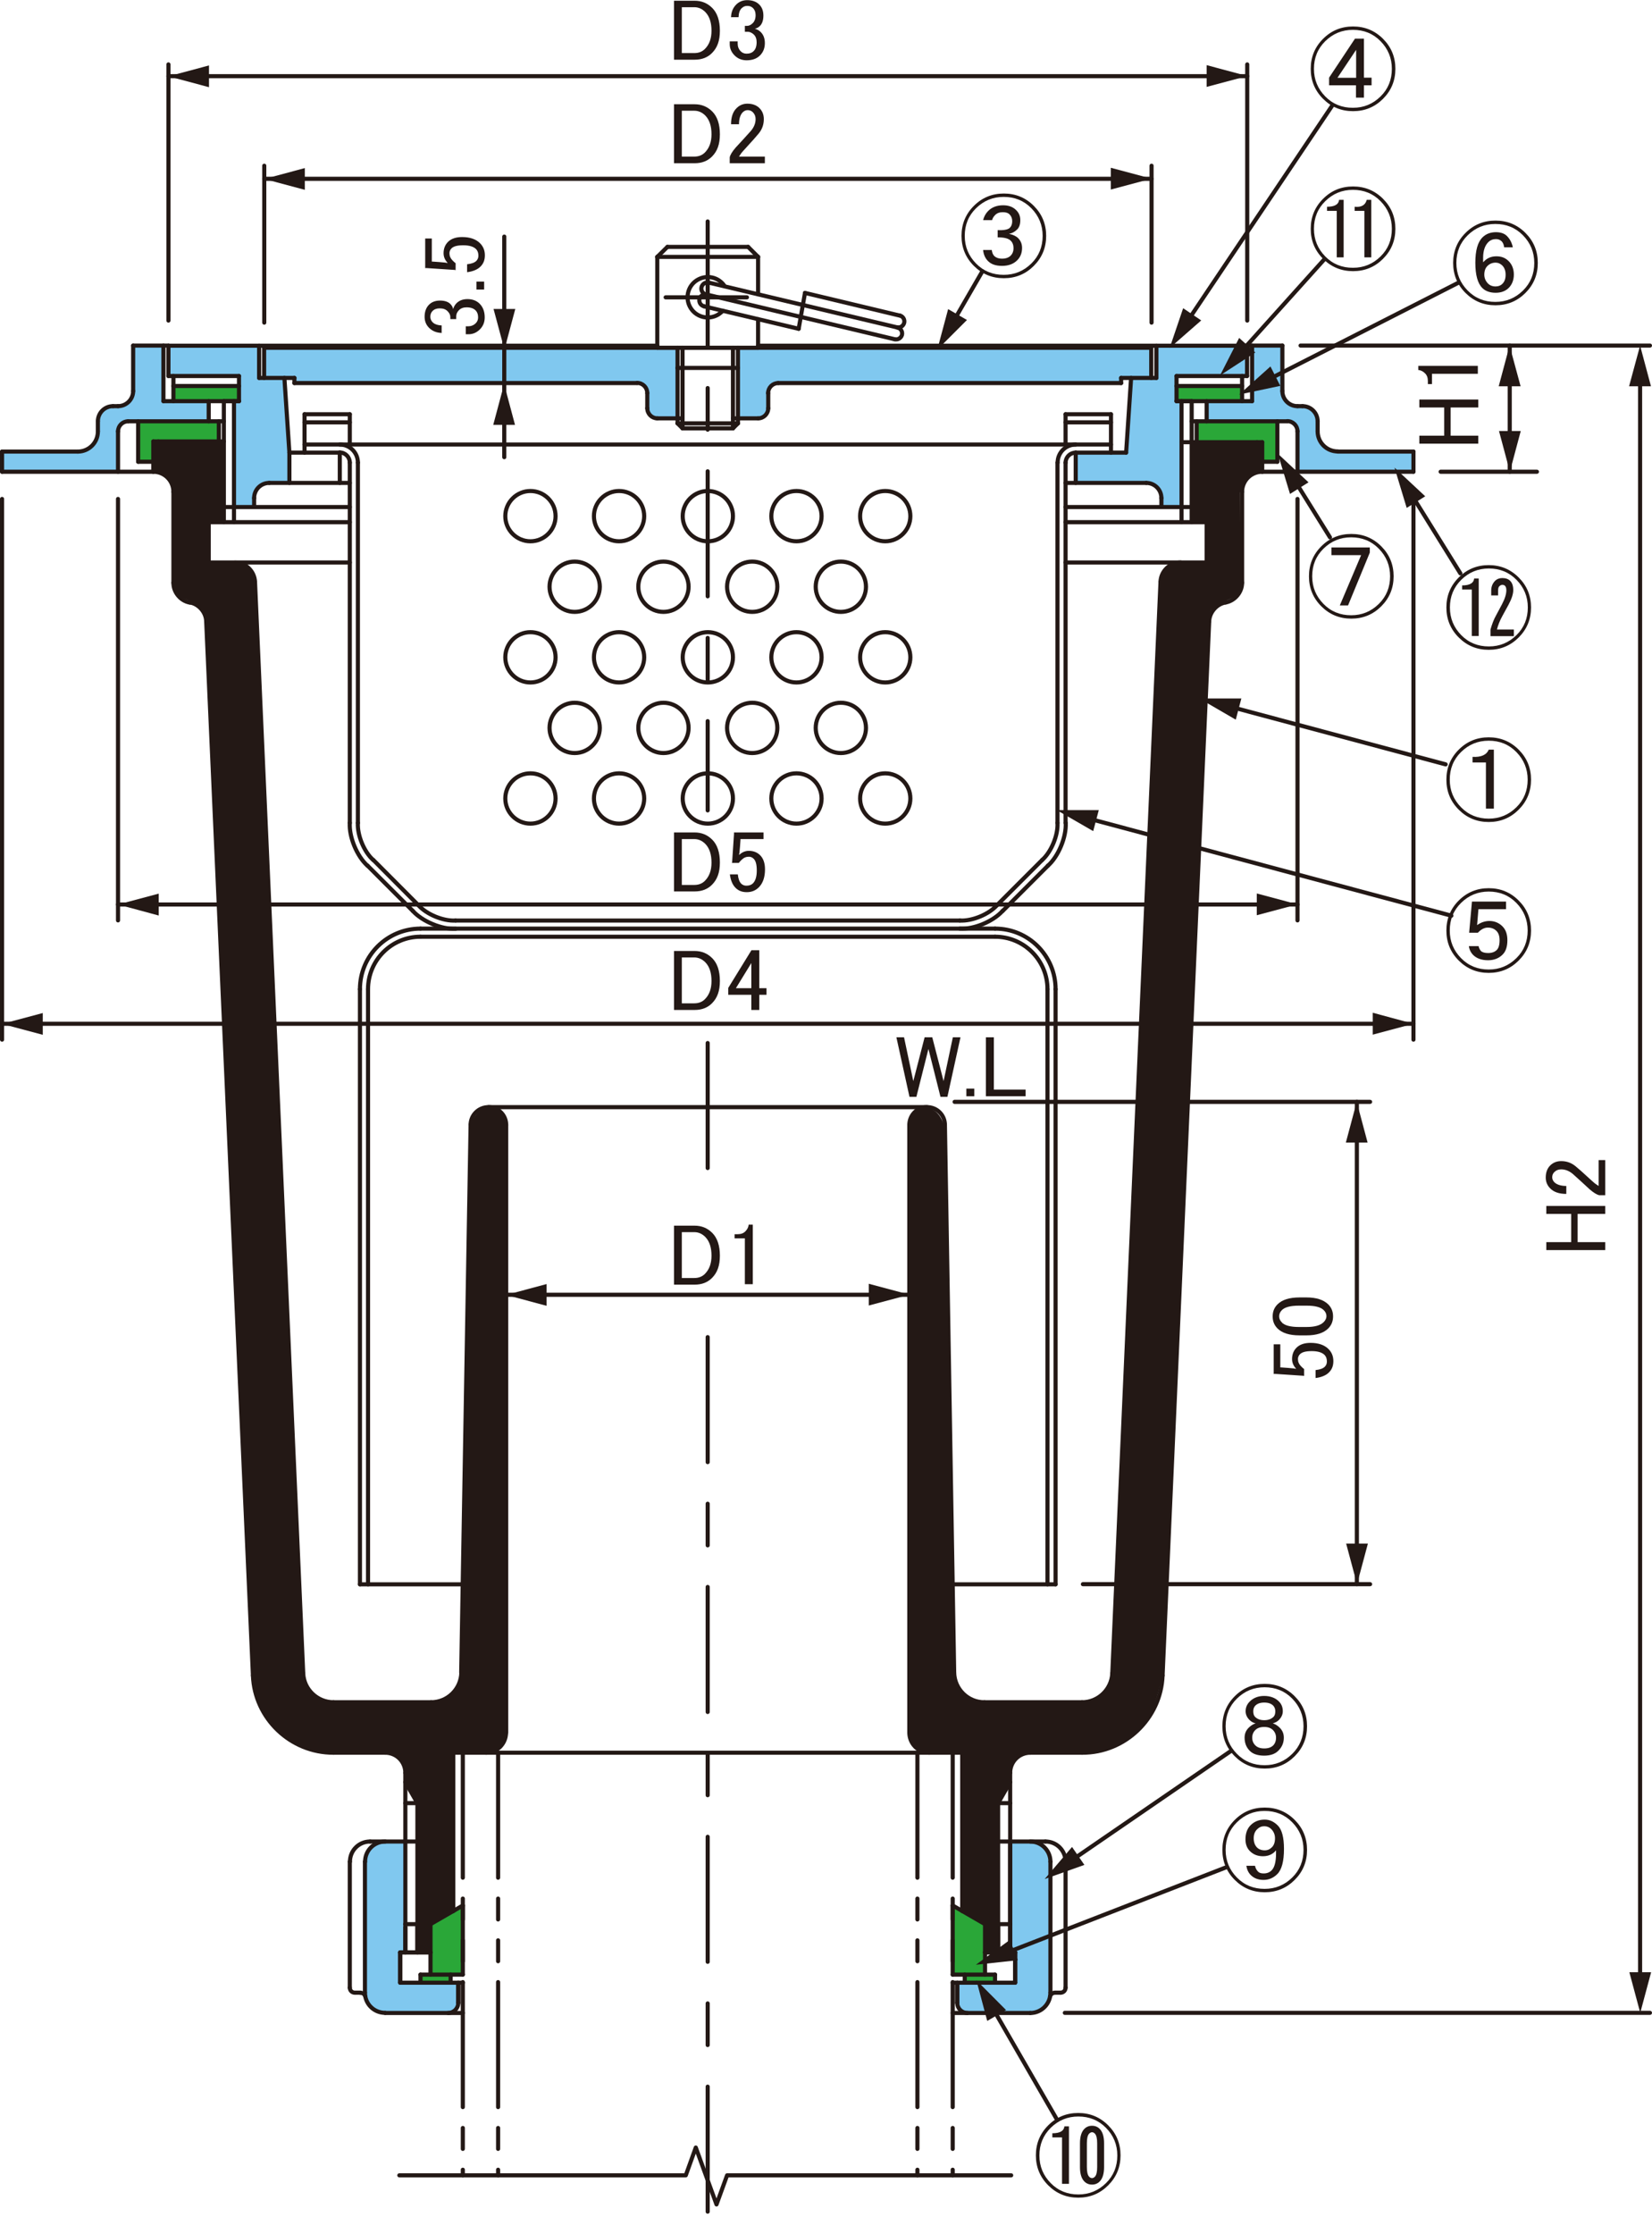 <?xml version="1.0" encoding="UTF-8"?>
<svg xmlns="http://www.w3.org/2000/svg" viewBox="0 0 112.4 151.91">
  <defs>
    <style>
      .cls-1, .cls-2, .cls-3, .cls-4 {
        fill: none;
        stroke: #231815;
        stroke-linecap: round;
        stroke-linejoin: round;
        stroke-width: .28px;
      }

      .cls-2 {
        stroke-dasharray: 8.5 1.42 1.42 1.42 1.42 1.42;
      }

      .cls-3 {
        stroke-dasharray: 8.5 2.83 2.83 2.83;
      }

      .cls-5 {
        fill: #80c8ef;
      }

      .cls-4 {
        stroke-dasharray: 11.81 1.18 1.18 1.18;
      }

      .cls-6 {
        fill: #231815;
      }

      .cls-7 {
        fill: #2aa738;
      }
    </style>
  </defs>
  <g id="_レイヤー_5" data-name="レイヤー 5">
    <path class="cls-6" d="M15.15,30.06l-4.7-.06-.06,2.02s1.05.24,1.14.53c.1.29.35.93.35.93l-.03,6.33s.06.45.29.67c.23.22.81.4.81.4,0,0,.73.43.89.59.16.16.21,1.07.21,1.07l3.19,71.62s.36,2.24,1.4,3.29c1.68,1.7,3.93,1.79,3.93,1.79h3.87s.67.13.86.42c.19.29.22.93.22.93l.21.96.66,1.11-.06,10.17h.99l.03-1.97,1.46-.9.03-10.74h1.78s1.13.04,1.46-.39c.45-.59.39-1.69.39-1.69l-.06-40.59s-.1-1.2-1.09-1.2-1.25,1.09-1.25,1.09l-.73,37.46s-.07.75-.45,1.1c-.38.35-1.07.7-1.07.7l-7.31.06s-.85-.12-1.24-.53c-.38-.42-.67-1.35-.67-1.35l-3.23-74.3s-.14-.45-.3-.84c-.09-.23-.97-.46-.97-.46l-1.91-.05v-2.76h1.01l-.06-5.4Z"/>
    <rect class="cls-7" x="11.74" y="26.26" width="4.49" height="1.03"/>
    <polygon class="cls-7" points="14.86 29.96 14.86 28.61 9.43 28.59 9.43 31.33 10.4 31.33 10.4 29.99 14.86 29.96"/>
    <polygon class="cls-7" points="31.44 129.57 29.28 130.86 29.23 134.16 31.46 134.16 31.44 129.57"/>
    <rect class="cls-7" x="28.57" y="134.23" width="2.09" height=".62"/>
    <path class="cls-5" d="M27.61,125.22l-2,.03s-.28.28-.45.48c-.17.2-.34.73-.34.73l-.03,9.31s.25.59.45.76c.2.17.9.39.9.39l4.58-.03.28-.25.17-.28v-1.55l-3.94-.03-.03-2.02h.37l.03-7.54Z"/>
    <path class="cls-5" d="M11.43,23.5h6.19v2.14h1.7l.38,5.12-.03,2.02-1.45.02s-.47,0-.69.33c-.22.33-.23.64-.23.64l-.03.64-1.34.05-.04-7.13.34-.02v-1.78s-4.74-.06-4.74-.06l-.05-1.97Z"/>
    <path class="cls-6" d="M81.11,30.06l4.7-.06.06,2.02s-1.05.24-1.14.53c-.1.29-.35.93-.35.93l.03,6.33s-.06.45-.29.67c-.23.22-.81.4-.81.4,0,0-.73.43-.89.59-.16.16-.21,1.07-.21,1.07l-3.19,71.62s-.36,2.24-1.4,3.29c-1.68,1.7-3.93,1.79-3.93,1.79h-3.87s-.67.13-.86.42c-.19.29-.22.93-.22.93l-.21.96-.66,1.11.06,10.17h-.99l-.03-1.97-1.46-.9-.03-10.74h-1.78s-1.13.04-1.46-.39c-.45-.59-.39-1.69-.39-1.69l.06-40.59s.1-1.2,1.09-1.2,1.25,1.09,1.25,1.09l.73,37.46s.07.75.45,1.1c.38.35,1.07.7,1.07.7l7.31.06s.85-.12,1.24-.53.67-1.35.67-1.35l3.23-74.3s.14-.45.3-.84c.09-.23.97-.46.97-.46l1.91-.05v-2.76h-1.01l.06-5.4Z"/>
    <rect class="cls-7" x="80.04" y="26.2" width="4.49" height="1.05"/>
    <polygon class="cls-7" points="81.4 29.96 81.4 28.61 86.84 28.59 86.84 31.33 85.86 31.33 85.86 29.99 81.4 29.96"/>
    <polygon class="cls-7" points="64.83 129.57 66.99 130.86 67.03 134.16 64.81 134.16 64.83 129.57"/>
    <rect class="cls-7" x="65.61" y="134.23" width="2.09" height=".62"/>
    <path class="cls-5" d="M68.66,125.22l2,.03s.28.28.45.48c.17.2.34.73.34.73l.03,9.31s-.25.59-.45.76c-.2.17-.9.39-.9.39l-4.58-.03-.28-.25-.17-.28v-1.55l3.94-.03.03-2.02h-.37l-.03-7.54Z"/>
    <polygon class="cls-5" points="73.17 30.77 73.17 32.74 78.13 32.79 78.72 33.11 79.04 33.7 78.99 34.4 80.43 34.45 80.39 27.35 80.05 27.31 80 25.54 84.86 25.48 84.9 23.57 78.67 23.56 78.72 25.7 76.96 25.75 76.58 30.71 73.17 30.77"/>
    <polygon class="cls-5" points="11.07 23.49 9.08 23.49 9.06 26.63 8.75 27.35 8.13 27.62 7.61 27.58 7 27.88 6.63 28.56 6.62 29.48 6.3 30.24 5.5 30.71 .13 30.72 .1 32.07 7.98 32.07 8 29.31 8.18 28.86 8.7 28.65 14.15 28.61 14.18 27.3 11.11 27.25 11.07 23.49"/>
    <polygon class="cls-5" points="85.18 23.49 87.18 23.49 87.19 26.63 87.51 27.35 88.12 27.62 88.64 27.58 89.25 27.88 89.62 28.56 89.64 29.48 89.95 30.24 90.75 30.71 96.12 30.72 96.15 32.07 88.27 32.07 88.26 29.31 88.07 28.86 87.56 28.65 82.11 28.61 82.07 27.3 85.15 27.25 85.18 23.49"/>
    <polygon class="cls-5" points="17.97 23.6 17.97 25.63 20.02 25.63 20.02 26.04 43.42 26.04 43.87 26.23 44.04 26.64 44.04 27.93 44.32 28.24 44.63 28.42 46.09 28.42 46.09 23.62 17.97 23.6"/>
    <polygon class="cls-5" points="78.33 23.6 78.33 25.63 76.28 25.63 76.28 26.04 52.88 26.04 52.43 26.23 52.26 26.64 52.26 27.93 51.98 28.24 51.67 28.42 50.21 28.42 50.21 23.62 78.33 23.6"/>
  </g>
  <g id="_レイヤー_2" data-name="レイヤー 2">
    <g>
      <line class="cls-1" x1="84.51" y1="23.85" x2="90.11" y2="17.63"/>
      <polygon class="cls-6" points="84.31 22.98 83.01 25.53 85.41 23.97 84.31 22.98"/>
    </g>
    <g>
      <line class="cls-1" x1="64.89" y1="21.82" x2="66.84" y2="18.45"/>
      <polygon class="cls-6" points="64.51 21.02 63.77 23.78 65.79 21.76 64.51 21.02"/>
    </g>
    <g>
      <line class="cls-1" x1="80.83" y1="21.79" x2="90.67" y2="7.14"/>
      <polygon class="cls-6" points="80.5 20.96 79.58 23.67 81.73 21.79 80.5 20.96"/>
    </g>
    <g>
      <line class="cls-1" x1="86.32" y1="25.8" x2="99.2" y2="19.24"/>
      <polygon class="cls-6" points="86.44 24.92 84.31 26.83 87.11 26.24 86.44 24.92"/>
    </g>
    <g>
      <line class="cls-1" x1="83.79" y1="48.08" x2="98.36" y2="51.98"/>
      <polygon class="cls-6" points="84.46 47.5 81.6 47.5 84.08 48.94 84.46 47.5"/>
    </g>
    <g>
      <line class="cls-1" x1="74.09" y1="55.67" x2="98.75" y2="62.27"/>
      <polygon class="cls-6" points="74.76 55.09 71.9 55.09 74.38 56.52 74.76 55.09"/>
    </g>
    <g>
      <line class="cls-1" x1="88.14" y1="32.76" x2="90.49" y2="36.54"/>
      <polygon class="cls-6" points="89.03 32.8 86.94 30.85 87.77 33.59 89.03 32.8"/>
    </g>
    <g>
      <line class="cls-1" x1="72.94" y1="126.49" x2="83.74" y2="119.08"/>
      <polygon class="cls-6" points="72.94 125.6 71.08 127.78 73.78 126.82 72.94 125.6"/>
    </g>
    <g>
      <line class="cls-1" x1="67.57" y1="136.61" x2="71.91" y2="144.13"/>
      <polygon class="cls-6" points="68.45 136.69 66.43 134.66 67.17 137.43 68.45 136.69"/>
    </g>
    <g>
      <line class="cls-1" x1="68.51" y1="132.78" x2="83.41" y2="126.99"/>
      <polygon class="cls-6" points="68.71 131.92 66.4 133.61 69.25 133.3 68.71 131.92"/>
    </g>
    <g id="LINE">
      <line class="cls-1" x1="78.35" y1="21.94" x2="78.35" y2="11.27"/>
    </g>
    <g id="LINE-2" data-name="LINE">
      <line class="cls-1" x1="17.98" y1="21.94" x2="17.98" y2="11.27"/>
    </g>
    <g id="LINE-3" data-name="LINE">
      <line class="cls-1" x1="84.86" y1="21.8" x2="84.86" y2="4.38"/>
    </g>
    <g id="LINE-4" data-name="LINE">
      <line class="cls-1" x1="11.46" y1="21.8" x2="11.46" y2="4.38"/>
    </g>
    <g id="LINE-5" data-name="LINE">
      <line class="cls-1" x1="72.45" y1="136.88" x2="112.26" y2="136.88"/>
    </g>
    <g id="LINE-6" data-name="LINE">
      <line class="cls-1" x1="88.49" y1="23.5" x2="112.26" y2="23.5"/>
    </g>
    <line class="cls-1" x1="78.35" y1="12.16" x2="17.98" y2="12.16"/>
    <polygon class="cls-6" points="20.74 11.43 17.98 12.17 20.74 12.91 20.74 11.43"/>
    <polygon class="cls-6" points="75.58 12.89 78.35 12.15 75.58 11.41 75.58 12.89"/>
    <line class="cls-1" x1="84.86" y1="5.18" x2="11.46" y2="5.18"/>
    <polygon class="cls-6" points="14.22 4.45 11.46 5.19 14.22 5.93 14.22 4.45"/>
    <polygon class="cls-6" points="82.1 5.91 84.86 5.17 82.1 4.43 82.1 5.91"/>
    <line class="cls-1" x1="111.59" y1="135.55" x2="111.59" y2="25.43"/>
    <polygon class="cls-6" points="112.33 26.27 111.59 23.5 110.84 26.27 112.33 26.27"/>
    <polygon class="cls-6" points="110.86 134.12 111.6 136.88 112.34 134.12 110.86 134.12"/>
    <line class="cls-1" x1="34.43" y1="88.05" x2="61.88" y2="88.05"/>
    <polygon class="cls-6" points="59.11 88.78 61.88 88.04 59.11 87.3 59.11 88.78"/>
    <polygon class="cls-6" points="37.19 87.32 34.43 88.06 37.19 88.8 37.19 87.32"/>
    <line class="cls-1" x1="34.31" y1="16.09" x2="34.31" y2="31.09"/>
    <polygon class="cls-6" points="33.58 21.01 34.32 23.77 35.06 21.01 33.58 21.01"/>
    <polygon class="cls-6" points="35.04 28.89 34.3 26.12 33.56 28.89 35.04 28.89"/>
    <g id="TEXT">
      <g>
        <path class="cls-6" d="M30.08,22.64c-.36,0-.66-.12-.89-.35-.2-.2-.3-.45-.3-.75,0-.34.1-.62.3-.82.19-.19.44-.28.75-.28s.55.08.7.23c.11.11.17.23.19.35.05-.16.12-.29.23-.4.19-.19.44-.28.75-.28.34,0,.63.11.84.33s.33.52.33.91c0,.33-.11.6-.33.82s-.48.33-.77.33h-.19v-.54h.16c.2,0,.38-.07.52-.21.11-.11.16-.24.16-.4,0-.2-.06-.37-.19-.49s-.32-.19-.59-.19c-.22,0-.39.06-.52.19s-.19.27-.19.42v.19h-.4v-.14c0-.14-.06-.27-.19-.4s-.3-.19-.54-.19c-.2,0-.37.06-.49.19-.09.09-.14.22-.14.38,0,.14.05.27.16.38.12.12.33.2.61.21v.52Z"/>
        <path class="cls-6" d="M32.42,19.69v-.54h.52v.54h-.52Z"/>
        <path class="cls-6" d="M28.93,18.24v-2.02h.45v1.57h.07c.3.02.59.04.87.07.05.02.09.02.14.02-.19-.2-.28-.42-.28-.66,0-.31.1-.57.3-.77.22-.22.54-.33.96-.33.53,0,.94.14,1.22.42.22.22.33.49.33.82s-.1.57-.3.77-.51.33-.91.38v-.54c.3-.03.51-.11.63-.23.09-.09.14-.21.14-.35,0-.19-.05-.34-.16-.45-.17-.17-.46-.26-.87-.26s-.66.07-.8.21c-.09.09-.14.2-.14.33,0,.19.07.35.21.49.09.09.16.16.21.19v.47c-.06-.02-.12-.02-.16-.02l-1.8-.12h-.09Z"/>
      </g>
    </g>
    <g id="TEXT-2" data-name="TEXT">
      <g>
        <path class="cls-6" d="M45.85,7.09h1.41c.47,0,.87.16,1.2.49.34.34.52.86.52,1.55s-.18,1.16-.54,1.52c-.3.3-.69.45-1.17.45h-1.41v-4.01ZM46.39,7.53v3.12h.84c.3,0,.54-.09.73-.28.3-.3.45-.71.45-1.24,0-.56-.14-.98-.42-1.27-.22-.22-.47-.33-.75-.33h-.84Z"/>
        <path class="cls-6" d="M49.74,8.45c0-.48.12-.85.38-1.1.2-.2.45-.3.73-.3.34,0,.62.1.82.3.2.2.3.45.3.75,0,.38-.12.7-.35.98-.22.27-.45.52-.68.77-.13.14-.25.28-.38.42-.11.12-.2.25-.28.38h1.76v.45h-2.39v-.4c.03-.16.16-.38.4-.66.39-.42.71-.77.96-1.05.27-.28.4-.58.4-.89,0-.19-.06-.34-.19-.47-.09-.09-.21-.14-.35-.14-.13,0-.23.05-.33.14-.17.17-.26.45-.26.82h-.54Z"/>
      </g>
    </g>
    <g id="TEXT-3" data-name="TEXT">
      <g>
        <path class="cls-6" d="M45.85.05h1.41c.47,0,.87.16,1.2.49.34.34.52.86.52,1.55s-.18,1.16-.54,1.52c-.3.3-.69.45-1.17.45h-1.41V.05ZM46.39.49v3.12h.84c.3,0,.54-.09.73-.28.3-.3.45-.71.45-1.24,0-.56-.14-.98-.42-1.27-.22-.22-.47-.33-.75-.33h-.84Z"/>
        <path class="cls-6" d="M49.74,1.2c0-.36.12-.66.35-.89.2-.2.45-.3.75-.3.34,0,.62.1.82.3.19.19.28.44.28.75s-.08.55-.23.7c-.11.11-.23.17-.35.19.16.05.29.12.4.23.19.19.28.44.28.75,0,.34-.11.62-.33.84-.22.22-.52.33-.91.33-.33,0-.6-.11-.82-.33-.22-.22-.33-.48-.33-.77v-.19h.54v.16c0,.2.07.38.21.52.11.11.24.16.4.16.2,0,.37-.06.49-.19.12-.12.19-.32.19-.59,0-.22-.06-.39-.19-.52-.13-.12-.27-.19-.42-.19h-.19v-.4h.14c.14,0,.27-.06.4-.19.12-.12.19-.3.19-.54,0-.2-.06-.37-.19-.49-.09-.09-.22-.14-.38-.14-.14,0-.27.05-.38.16-.13.12-.2.33-.21.61h-.52Z"/>
      </g>
    </g>
    <g>
      <g id="LINE-7" data-name="LINE">
        <line class="cls-1" x1="73.68" y1="107.73" x2="93.22" y2="107.73"/>
      </g>
      <g id="LINE-8" data-name="LINE">
        <line class="cls-1" x1="64.95" y1="74.93" x2="93.22" y2="74.93"/>
      </g>
      <line class="cls-1" x1="92.32" y1="107.73" x2="92.32" y2="74.93"/>
      <polygon class="cls-6" points="93.05 77.7 92.31 74.93 91.57 77.7 93.05 77.7"/>
      <polygon class="cls-6" points="91.59 104.97 92.33 107.73 93.07 104.97 91.59 104.97"/>
      <g id="TEXT-4" data-name="TEXT">
        <g>
          <path class="cls-6" d="M86.66,93.44v-2.02h.45v1.57h.07c.3.02.59.04.87.07.05.02.09.02.14.02-.19-.2-.28-.42-.28-.66,0-.31.1-.57.3-.77.22-.22.54-.33.96-.33.53,0,.94.14,1.22.42.22.22.33.49.33.82s-.1.57-.3.77-.51.33-.91.38v-.54c.3-.03.51-.11.63-.23.09-.09.14-.21.14-.35,0-.19-.05-.34-.16-.45-.17-.17-.46-.26-.87-.26s-.66.07-.8.21c-.09.09-.14.2-.14.33,0,.19.07.35.21.49.09.09.16.16.21.19v.47c-.06-.02-.12-.02-.16-.02l-1.8-.12h-.09Z"/>
          <path class="cls-6" d="M88.42,90.81c-.69,0-1.19-.16-1.5-.47-.22-.22-.33-.49-.33-.82s.11-.6.33-.82c.31-.31.81-.47,1.5-.47h.47c.67,0,1.16.16,1.48.47.22.22.33.49.33.82s-.11.6-.33.82c-.31.31-.8.47-1.48.47h-.47ZM87.22,89.94c.2.2.59.3,1.15.3h.54c.55,0,.93-.11,1.15-.33.12-.12.19-.26.19-.4,0-.16-.06-.3-.19-.42-.2-.2-.59-.3-1.15-.3h-.54c-.56,0-.95.1-1.15.3-.12.12-.19.27-.19.42s.06.3.19.42Z"/>
        </g>
      </g>
    </g>
    <path class="cls-6" d="M104.63,17.88c0,.8-.28,1.48-.84,2.04s-1.24.84-2.04.84-1.48-.28-2.04-.84-.84-1.24-.84-2.04.28-1.48.84-2.04,1.24-.84,2.04-.84,1.48.28,2.04.84.84,1.24.84,2.04ZM104.39,17.88c0-.73-.26-1.36-.77-1.88s-1.14-.77-1.88-.77-1.36.26-1.88.77-.77,1.14-.77,1.88.26,1.36.77,1.88,1.14.77,1.88.77,1.36-.26,1.88-.77.77-1.14.77-1.88ZM100.92,17.83c.23-.27.53-.4.89-.4s.62.11.84.33c.23.23.35.54.35.91s-.12.68-.35.91c-.22.22-.52.33-.89.33s-.7-.11-.91-.33c-.31-.31-.47-.88-.47-1.71s.16-1.41.49-1.73c.23-.23.54-.35.91-.35.33,0,.58.09.75.26.2.2.34.46.4.77h-.59c-.02-.17-.07-.3-.16-.4-.11-.11-.24-.16-.4-.16-.2,0-.38.07-.52.21-.23.23-.35.59-.35,1.05v.3ZM101.2,18.09c-.14.14-.21.34-.21.59,0,.23.09.44.26.61.12.12.29.19.49.19s.37-.06.49-.19c.14-.14.21-.34.21-.61s-.08-.48-.23-.63c-.13-.12-.27-.19-.45-.19-.22,0-.41.08-.56.23Z"/>
    <g id="TEXT-5" data-name="TEXT">
      <g>
        <path class="cls-6" d="M45.85,83.35h1.41c.47,0,.87.16,1.2.49.34.34.52.86.52,1.55s-.18,1.16-.54,1.52c-.3.3-.69.45-1.17.45h-1.41v-4.01ZM46.39,83.79v3.12h.84c.3,0,.54-.09.73-.28.3-.3.45-.71.45-1.24,0-.56-.14-.98-.42-1.27-.22-.22-.47-.33-.75-.33h-.84Z"/>
        <path class="cls-6" d="M50.94,83.28h.28v4.05h-.54v-3.12h-.7v-.28h.21c.22,0,.39-.06.52-.19.14-.14.22-.3.23-.47Z"/>
      </g>
    </g>
    <g>
      <path class="cls-6" d="M105.21,85.01v-.54h1.69v-1.92h-1.69v-.54h4.01v.54h-1.88v1.92h1.88v.54h-4.01Z"/>
      <path class="cls-6" d="M106.57,81.19c-.48,0-.85-.12-1.1-.38-.2-.2-.3-.45-.3-.73,0-.34.1-.62.3-.82s.45-.3.75-.3c.38,0,.7.12.98.35.27.22.52.45.77.68l.42.38c.12.11.25.2.38.28v-1.76h.45v2.39h-.4c-.16-.03-.38-.16-.66-.4-.42-.39-.77-.71-1.05-.96-.28-.27-.58-.4-.89-.4-.19,0-.34.06-.47.19-.09.09-.14.21-.14.35,0,.12.05.23.14.33.17.17.45.26.82.26v.54Z"/>
    </g>
    <path class="cls-6" d="M71.18,16.04c0,.8-.28,1.48-.84,2.04s-1.24.84-2.04.84-1.48-.28-2.04-.84-.84-1.24-.84-2.04.28-1.48.84-2.04,1.24-.84,2.04-.84,1.48.28,2.04.84.84,1.24.84,2.04ZM70.94,16.04c0-.73-.26-1.36-.77-1.88s-1.14-.77-1.88-.77-1.36.26-1.88.77-.77,1.14-.77,1.88.26,1.36.77,1.88,1.14.77,1.88.77,1.36-.26,1.88-.77.77-1.14.77-1.88ZM67.89,15.65c.42.02.7-.04.82-.16.11-.11.16-.26.16-.45s-.06-.34-.19-.47c-.09-.09-.24-.14-.45-.14-.22,0-.39.06-.52.19-.11.11-.18.23-.21.35h-.61c.06-.25.18-.46.35-.63.25-.25.59-.38,1.01-.38.38,0,.67.11.89.33.19.19.28.41.28.68,0,.28-.07.49-.21.63-.17.17-.36.27-.56.3.28.06.48.16.61.28.19.19.28.41.28.68,0,.34-.11.62-.33.84-.25.25-.59.38-1.03.38s-.74-.11-.96-.33c-.19-.19-.3-.44-.33-.75h.59c.02.17.07.3.16.4.12.12.3.19.54.19.25,0,.45-.07.59-.21.12-.12.19-.29.19-.49,0-.22-.06-.39-.19-.52-.16-.16-.45-.23-.89-.23v-.49Z"/>
    <path class="cls-6" d="M94.94,4.68c0,.8-.28,1.48-.84,2.04s-1.24.84-2.04.84-1.48-.28-2.04-.84-.84-1.24-.84-2.04.28-1.48.84-2.04,1.24-.84,2.04-.84,1.48.28,2.04.84.84,1.24.84,2.04ZM94.7,4.68c0-.73-.26-1.36-.77-1.88s-1.14-.77-1.88-.77-1.36.26-1.88.77-.77,1.14-.77,1.88.26,1.36.77,1.88,1.14.77,1.88.77,1.36-.26,1.88-.77.77-1.14.77-1.88ZM92.8,5.8v.84h-.54v-.84h-1.83v-.52l1.76-2.65h.61v2.65h.52v.52h-.52ZM92.27,5.29v-1.9l-1.27,1.9h1.27Z"/>
    <path class="cls-6" d="M88.93,117.39c0,.8-.28,1.48-.84,2.04s-1.24.84-2.04.84-1.48-.28-2.04-.84-.84-1.24-.84-2.04.28-1.48.84-2.04,1.24-.84,2.04-.84,1.48.28,2.04.84.84,1.24.84,2.04ZM88.69,117.39c0-.73-.26-1.36-.77-1.88s-1.14-.77-1.88-.77-1.36.26-1.88.77-.77,1.14-.77,1.88.26,1.36.77,1.88,1.14.77,1.88.77,1.36-.26,1.88-.77.77-1.14.77-1.88ZM87.07,117.49c.19.19.28.41.28.68,0,.34-.12.64-.38.89-.22.22-.54.33-.96.33s-.77-.11-.98-.33c-.23-.23-.35-.53-.35-.89,0-.27.09-.49.28-.68.14-.14.3-.24.47-.3-.16-.03-.3-.11-.42-.23-.17-.17-.26-.37-.26-.59,0-.25.09-.47.28-.66.25-.25.58-.38.98-.38s.76.12,1.01.38c.17.17.26.39.26.66,0,.22-.09.41-.26.59-.11.11-.25.19-.42.23.17.06.33.16.47.3ZM85.41,117.65c-.14.14-.21.31-.21.52s.07.38.21.52.34.21.61.21.47-.07.61-.21c.12-.12.19-.3.19-.52,0-.2-.07-.38-.21-.52s-.34-.21-.59-.21c-.27,0-.47.07-.61.21ZM85.41,115.99c-.09.09-.14.22-.14.38,0,.17.04.3.12.38.16.16.37.23.63.23s.48-.08.63-.23c.08-.08.12-.2.12-.38,0-.16-.05-.28-.14-.38-.14-.14-.34-.21-.61-.21s-.47.07-.61.21Z"/>
    <path class="cls-6" d="M94.82,39.19c0,.8-.28,1.48-.84,2.04s-1.24.84-2.04.84-1.48-.28-2.04-.84-.84-1.24-.84-2.04.28-1.48.84-2.04,1.24-.84,2.04-.84,1.48.28,2.04.84.84,1.24.84,2.04ZM94.58,39.19c0-.73-.26-1.36-.77-1.88s-1.14-.77-1.88-.77-1.36.26-1.88.77-.77,1.14-.77,1.88.26,1.36.77,1.88,1.14.77,1.88.77,1.36-.26,1.88-.77.77-1.14.77-1.88ZM93.2,37.23v.35l-1.48,3.59h-.56l1.45-3.42h-2.02v-.52h2.6Z"/>
    <path class="cls-6" d="M104.17,53.02c0,.8-.28,1.48-.84,2.04s-1.24.84-2.04.84-1.48-.28-2.04-.84-.84-1.24-.84-2.04.28-1.48.84-2.04,1.24-.84,2.04-.84,1.48.28,2.04.84.84,1.24.84,2.04ZM103.94,53.02c0-.73-.26-1.36-.77-1.88s-1.14-.77-1.88-.77-1.36.26-1.88.77-.77,1.14-.77,1.88.26,1.36.77,1.88,1.14.77,1.88.77,1.36-.26,1.88-.77.77-1.14.77-1.88ZM101.64,50.98v4.01h-.54v-3.14h-.91v-.38c.58.03.95-.13,1.1-.49h.35Z"/>
    <path class="cls-6" d="M104.17,63.28c0,.8-.28,1.48-.84,2.04s-1.24.84-2.04.84-1.48-.28-2.04-.84-.84-1.24-.84-2.04.28-1.48.84-2.04,1.24-.84,2.04-.84,1.48.28,2.04.84.84,1.24.84,2.04ZM103.94,63.28c0-.73-.26-1.36-.77-1.88s-1.14-.77-1.88-.77-1.36.26-1.88.77-.77,1.14-.77,1.88.26,1.36.77,1.88,1.14.77,1.88.77,1.36-.26,1.88-.77.77-1.14.77-1.88ZM99.96,63.42l.19-2.11h2.32v.52h-1.88l-.09,1.08c.27-.19.55-.28.84-.28.34,0,.63.12.87.35s.35.55.35.96c0,.44-.11.77-.33.98-.25.25-.58.38-.98.38-.44,0-.77-.12-1.01-.35-.17-.17-.27-.38-.3-.61h.66c.03.14.09.25.16.33.09.09.26.14.49.14.25,0,.45-.07.59-.21.12-.12.19-.34.19-.66,0-.28-.07-.49-.21-.63-.16-.16-.35-.23-.59-.23s-.46.12-.68.35h-.59Z"/>
    <path class="cls-6" d="M88.93,125.8c0,.8-.28,1.48-.84,2.04s-1.24.84-2.04.84-1.48-.28-2.04-.84-.84-1.24-.84-2.04.28-1.48.84-2.04,1.24-.84,2.04-.84,1.48.28,2.04.84.84,1.24.84,2.04ZM88.69,125.8c0-.73-.26-1.36-.77-1.88s-1.14-.77-1.88-.77-1.36.26-1.88.77-.77,1.14-.77,1.88.26,1.36.77,1.88,1.14.77,1.88.77,1.36-.26,1.88-.77.77-1.14.77-1.88ZM86.82,125.83c-.22.27-.52.4-.89.4s-.66-.12-.89-.35c-.2-.2-.3-.47-.3-.8,0-.41.12-.73.35-.96.25-.25.57-.38.96-.38.33,0,.62.13.89.4.28.28.42.81.42,1.59,0,.84-.15,1.41-.45,1.71-.27.27-.58.4-.94.4s-.65-.11-.87-.33c-.16-.16-.26-.37-.3-.63h.59c.03.16.1.29.21.4.08.08.2.12.38.12.22,0,.4-.07.54-.21.2-.2.3-.59.3-1.15v-.21ZM85.53,124.4c-.16.16-.23.36-.23.61,0,.27.08.48.23.63.12.12.3.19.52.19.19,0,.35-.07.49-.21s.21-.34.21-.61c0-.25-.09-.46-.26-.63-.12-.12-.28-.19-.47-.19s-.35.07-.49.21Z"/>
    <path class="cls-6" d="M75.4,144.53c.56.56.84,1.24.84,2.04s-.28,1.48-.84,2.04-1.24.84-2.04.84-1.48-.28-2.04-.84-.84-1.24-.84-2.04.28-1.48.84-2.04,1.24-.84,2.04-.84,1.48.28,2.04.84ZM71.49,144.7c-.52.52-.77,1.14-.77,1.88s.26,1.36.77,1.88,1.14.77,1.88.77,1.36-.26,1.88-.77.77-1.14.77-1.88-.26-1.36-.77-1.88-1.14-.77-1.88-.77-1.36.26-1.88.77ZM72.73,144.6v3.91h-.47v-3.16h-.66v-.28c.52,0,.79-.16.82-.47h.3ZM75.12,145.75v1.62c0,.45-.1.78-.3.98-.14.14-.31.21-.52.21s-.38-.07-.52-.21c-.2-.2-.3-.53-.3-.98v-1.62c0-.45.1-.78.3-.98.14-.14.31-.21.52-.21s.38.07.52.21c.2.2.3.53.3.98ZM74.65,145.75c0-.33-.05-.55-.16-.66-.06-.06-.12-.09-.19-.09s-.12.03-.19.09c-.11.11-.16.33-.16.66v1.62c0,.33.05.55.16.66.06.06.12.09.19.09s.12-.03.19-.09c.11-.11.16-.33.16-.66v-1.62Z"/>
    <path class="cls-6" d="M94.94,15.56c0,.8-.28,1.48-.84,2.04s-1.24.84-2.04.84-1.48-.28-2.04-.84-.84-1.24-.84-2.04.28-1.48.84-2.04,1.24-.84,2.04-.84,1.48.28,2.04.84.84,1.24.84,2.04ZM94.7,15.56c0-.73-.26-1.36-.77-1.88s-1.14-.77-1.88-.77-1.36.26-1.88.77-.77,1.14-.77,1.88.26,1.36.77,1.88,1.14.77,1.88.77,1.36-.26,1.88-.77.77-1.14.77-1.88ZM91.42,13.59v3.91h-.47v-3.16h-.66v-.28c.52,0,.79-.16.82-.47h.3ZM93.3,13.59v3.91h-.47v-3.16h-.66v-.28c.45.05.73-.11.82-.47h.3Z"/>
    <g>
      <path class="cls-6" d="M60.99,70.54h.52l.63,2.98.77-2.98h.52l.77,2.98.63-2.98h.52l-.89,4.05h-.47l-.82-3.26-.82,3.26h-.47l-.89-4.05Z"/>
      <path class="cls-6" d="M65.75,74.03h.54v.52h-.54v-.52Z"/>
      <path class="cls-6" d="M67.08,70.54h.54v3.56h2.16v.45h-2.7v-4.01Z"/>
    </g>
    <g>
      <line class="cls-1" x1="96.08" y1="33.71" x2="99.36" y2="38.99"/>
      <polygon class="cls-6" points="96.97 33.75 94.88 31.8 95.71 34.54 96.97 33.75"/>
    </g>
    <path class="cls-6" d="M103.33,39.27c.56.56.84,1.24.84,2.04s-.28,1.48-.84,2.04-1.24.84-2.04.84-1.48-.28-2.04-.84-.84-1.24-.84-2.04.28-1.48.84-2.04,1.24-.84,2.04-.84,1.48.28,2.04.84ZM99.42,39.43c-.52.52-.77,1.14-.77,1.88s.26,1.36.77,1.88,1.14.77,1.88.77,1.36-.26,1.88-.77.77-1.14.77-1.88-.26-1.36-.77-1.88-1.14-.77-1.88-.77-1.36.26-1.88.77ZM100.61,39.34v3.91h-.47v-3.16h-.66v-.28c.52,0,.79-.16.82-.47h.3ZM102.63,41.14l-.4.73c-.19.34-.31.66-.38.94h1.15v.45h-1.59v-.45c.11-.38.23-.7.38-.96l.4-.75c.2-.38.3-.7.3-.96,0-.14-.03-.24-.09-.3-.05-.05-.11-.07-.19-.07-.06,0-.12.03-.19.09s-.09.16-.09.3v.33h-.47v-.33c0-.27.09-.48.26-.66.12-.12.29-.19.49-.19.23,0,.41.06.54.19.14.14.21.35.21.63,0,.27-.11.6-.33,1.01Z"/>
    <g>
      <path class="cls-6" d="M96.57,30.17v-.54h1.69v-1.92h-1.69v-.54h4.01v.54h-1.88v1.92h1.88v.54h-4.01Z"/>
      <path class="cls-6" d="M96.5,25.16v-.28h4.05v.54h-3.12v.7h-.28v-.21c0-.22-.06-.39-.19-.52-.14-.14-.3-.22-.47-.23Z"/>
    </g>
    <g id="TEXT-6" data-name="TEXT">
      <g>
        <path class="cls-6" d="M45.85,56.61h1.41c.47,0,.87.16,1.2.49.34.34.52.86.52,1.55s-.18,1.16-.54,1.52c-.3.3-.69.45-1.17.45h-1.41v-4.01ZM46.39,57.06v3.12h.84c.3,0,.54-.09.73-.28.3-.3.45-.71.45-1.24,0-.56-.14-.98-.42-1.27-.22-.22-.47-.33-.75-.33h-.84Z"/>
        <path class="cls-6" d="M49.93,56.61h2.02v.45h-1.57v.07c-.02.3-.04.59-.07.87-.02.05-.02.09-.02.14.2-.19.42-.28.66-.28.31,0,.57.1.77.3.22.22.33.54.33.96,0,.53-.14.94-.42,1.22-.22.22-.49.33-.82.33s-.57-.1-.77-.3c-.2-.2-.33-.51-.38-.91h.54c.03.3.11.51.23.63.09.09.21.14.35.14.19,0,.34-.05.45-.16.17-.17.26-.46.26-.87s-.07-.66-.21-.8c-.09-.09-.2-.14-.33-.14-.19,0-.35.07-.49.21-.09.09-.16.16-.19.21h-.47c.02-.06.02-.12.02-.16l.12-1.8v-.09Z"/>
      </g>
    </g>
    <g id="TEXT-7" data-name="TEXT">
      <g>
        <path class="cls-6" d="M45.85,64.67h1.41c.47,0,.87.16,1.2.49.34.34.52.86.52,1.55s-.18,1.16-.54,1.52c-.3.3-.69.45-1.17.45h-1.41v-4.01ZM46.39,65.11v3.12h.84c.3,0,.54-.09.73-.28.3-.3.45-.71.45-1.24,0-.56-.14-.98-.42-1.27-.22-.22-.47-.33-.75-.33h-.84Z"/>
        <path class="cls-6" d="M51.12,64.62h.54v2.58h.49v.45h-.49v1.03h-.54v-1.03h-1.57v-.47l1.57-2.55ZM51.12,65.49l-1.05,1.71h1.05v-1.71Z"/>
      </g>
    </g>
    <g id="LINE-9" data-name="LINE">
      <line class="cls-1" x1="98.02" y1="32.08" x2="104.57" y2="32.08"/>
    </g>
    <line class="cls-1" x1="102.72" y1="23.5" x2="102.72" y2="32.08"/>
    <polygon class="cls-6" points="101.99 29.31 102.73 32.08 103.47 29.31 101.99 29.31"/>
    <polygon class="cls-6" points="103.46 26.27 102.71 23.5 101.97 26.27 103.46 26.27"/>
    <g id="LINE-10" data-name="LINE">
      <line class="cls-1" x1="88.28" y1="33.93" x2="88.28" y2="62.59"/>
    </g>
    <g id="LINE-11" data-name="LINE">
      <line class="cls-1" x1="8.03" y1="33.93" x2="8.03" y2="62.59"/>
    </g>
    <line class="cls-1" x1="88.28" y1="61.51" x2="8.03" y2="61.51"/>
    <polygon class="cls-6" points="10.8 60.77 8.03 61.51 10.8 62.26 10.8 60.77"/>
    <polygon class="cls-6" points="85.51 62.24 88.28 61.5 85.51 60.76 85.51 62.24"/>
    <g id="LINE-12" data-name="LINE">
      <line class="cls-1" x1="96.17" y1="33.93" x2="96.17" y2="70.7"/>
    </g>
    <g id="LINE-13" data-name="LINE">
      <line class="cls-1" x1=".14" y1="33.93" x2=".14" y2="70.7"/>
    </g>
    <line class="cls-1" x1="96.17" y1="69.62" x2=".14" y2="69.62"/>
    <polygon class="cls-6" points="2.91 68.89 .14 69.63 2.91 70.37 2.91 68.89"/>
    <polygon class="cls-6" points="93.4 70.36 96.17 69.62 93.4 68.87 93.4 70.36"/>
  </g>
  <g id="_図" data-name="図">
    <g id="LINE-14" data-name="LINE">
      <line class="cls-2" x1="33.89" y1="119.19" x2="33.89" y2="147.93"/>
    </g>
    <g id="LINE-15" data-name="LINE">
      <line class="cls-2" x1="62.42" y1="119.19" x2="62.42" y2="147.93"/>
    </g>
    <g id="LWPOLYLINE">
      <polyline class="cls-1" points="27.17 147.93 46.66 147.93 47.34 146.04 48.75 149.91 49.47 147.93 68.8 147.93"/>
    </g>
    <g id="LINE-16" data-name="LINE">
      <line class="cls-2" x1="31.49" y1="119.19" x2="31.49" y2="147.93"/>
    </g>
    <g id="LINE-17" data-name="LINE">
      <line class="cls-2" x1="64.82" y1="119.19" x2="64.82" y2="147.93"/>
    </g>
    <g id="LINE-18" data-name="LINE">
      <line class="cls-3" x1="48.15" y1="90.93" x2="48.15" y2="151.77"/>
      <line class="cls-3" x1="48.15" y1="70.93" x2="48.15" y2="81.29"/>
      <line class="cls-3" x1="48.15" y1="15.06" x2="48.15" y2="55.11"/>
    </g>
    <g id="LINE-19" data-name="LINE">
      <line class="cls-1" x1="30.84" y1="119.19" x2="65.47" y2="119.19"/>
    </g>
    <g id="LINE-20" data-name="LINE">
      <line class="cls-1" x1="33.23" y1="75.29" x2="63.08" y2="75.29"/>
    </g>
    <g id="LINE-21" data-name="LINE">
      <line class="cls-1" x1="82.1" y1="35.51" x2="72.5" y2="35.51"/>
    </g>
    <g id="LINE-22" data-name="LINE">
      <line class="cls-1" x1="82.1" y1="38.25" x2="72.5" y2="38.25"/>
    </g>
    <g id="LINE-23" data-name="LINE">
      <line class="cls-1" x1="14.2" y1="35.51" x2="23.8" y2="35.51"/>
    </g>
    <g id="LINE-24" data-name="LINE">
      <line class="cls-1" x1="14.2" y1="38.25" x2="23.8" y2="38.25"/>
    </g>
    <g id="ARC">
      <path class="cls-1" d="M79.02,33.87c0-.57-.46-1.03-1.03-1.03h0"/>
    </g>
    <g id="LINE-25" data-name="LINE">
      <line class="cls-1" x1="77.99" y1="32.84" x2="72.5" y2="32.84"/>
    </g>
    <g id="LINE-26" data-name="LINE">
      <line class="cls-1" x1="20.72" y1="30.23" x2="75.59" y2="30.23"/>
    </g>
    <g id="LINE-27" data-name="LINE">
      <line class="cls-1" x1="18.32" y1="32.84" x2="23.8" y2="32.84"/>
    </g>
    <g id="LINE-28" data-name="LINE">
      <line class="cls-1" x1="72.5" y1="34.48" x2="81.08" y2="34.48"/>
    </g>
    <g id="LINE-29" data-name="LINE">
      <line class="cls-1" x1="15.23" y1="34.48" x2="23.8" y2="34.48"/>
    </g>
    <g id="LINE-30" data-name="LINE">
      <line class="cls-1" x1="31.18" y1="136.2" x2="31.18" y2="134.83"/>
    </g>
    <g id="LINE-31" data-name="LINE">
      <line class="cls-1" x1="65.13" y1="136.2" x2="65.13" y2="134.83"/>
    </g>
    <g id="LINE-32" data-name="LINE">
      <line class="cls-1" x1="31.18" y1="136.2" x2="31.18" y2="134.83"/>
    </g>
    <g id="LINE-33" data-name="LINE">
      <line class="cls-1" x1="71.47" y1="135.51" x2="71.47" y2="126.6"/>
    </g>
    <g id="LINE-34" data-name="LINE">
      <line class="cls-1" x1="72.5" y1="126.6" x2="72.5" y2="135.17"/>
    </g>
    <g id="LINE-35" data-name="LINE">
      <line class="cls-1" x1="23.8" y1="126.6" x2="23.8" y2="135.17"/>
    </g>
    <g id="LINE-36" data-name="LINE">
      <line class="cls-1" x1="24.83" y1="135.51" x2="24.83" y2="126.6"/>
    </g>
    <g id="LINE-37" data-name="LINE">
      <line class="cls-1" x1="26.21" y1="136.89" x2="31.49" y2="136.89"/>
    </g>
    <g id="LINE-38" data-name="LINE">
      <line class="cls-1" x1="64.82" y1="136.89" x2="70.1" y2="136.89"/>
    </g>
    <g id="LINE-39" data-name="LINE">
      <line class="cls-1" x1="34.44" y1="117.82" x2="34.44" y2="76.5"/>
    </g>
    <g id="LINE-40" data-name="LINE">
      <line class="cls-1" x1="14.03" y1="42.26" x2="17.21" y2="113.94"/>
    </g>
    <g id="ARC-2" data-name="ARC">
      <path class="cls-1" d="M17.21,113.94c.11,2.92,2.56,5.26,5.48,5.25"/>
    </g>
    <g id="ARC-3" data-name="ARC">
      <path class="cls-1" d="M20.63,113.79c.04,1.09.96,1.97,2.06,1.97"/>
    </g>
    <g id="ARC-4" data-name="ARC">
      <path class="cls-1" d="M34.44,76.5c0-.67-.54-1.21-1.21-1.21-.66,0-1.2.53-1.21,1.19"/>
    </g>
    <g id="ARC-5" data-name="ARC">
      <path class="cls-1" d="M33.06,119.19c.76,0,1.37-.61,1.37-1.37h0"/>
    </g>
    <g id="ARC-6" data-name="ARC">
      <path class="cls-1" d="M29.33,115.76c1.12,0,2.04-.9,2.06-2.02"/>
    </g>
    <g id="LINE-41" data-name="LINE">
      <line class="cls-1" x1="32.02" y1="76.48" x2="31.38" y2="113.74"/>
    </g>
    <g id="LINE-42" data-name="LINE">
      <line class="cls-1" x1="17.35" y1="39.57" x2="20.63" y2="113.79"/>
    </g>
    <g id="LINE-43" data-name="LINE">
      <line class="cls-1" x1="29.33" y1="115.76" x2="22.69" y2="115.76"/>
    </g>
    <g id="LINE-44" data-name="LINE">
      <line class="cls-1" x1="61.87" y1="117.82" x2="61.87" y2="76.5"/>
    </g>
    <g id="LINE-45" data-name="LINE">
      <line class="cls-1" x1="82.27" y1="42.26" x2="79.1" y2="113.94"/>
    </g>
    <g id="ARC-7" data-name="ARC">
      <path class="cls-1" d="M73.62,119.19c2.92.02,5.37-2.33,5.48-5.25"/>
    </g>
    <g id="ARC-8" data-name="ARC">
      <path class="cls-1" d="M64.29,76.48c-.01-.67-.56-1.2-1.23-1.19-.66,0-1.19.55-1.19,1.21"/>
    </g>
    <g id="ARC-9" data-name="ARC">
      <path class="cls-1" d="M61.87,117.82c0,.76.61,1.37,1.37,1.37h0"/>
    </g>
    <g id="LINE-46" data-name="LINE">
      <line class="cls-1" x1="64.29" y1="76.48" x2="64.92" y2="113.74"/>
    </g>
    <g id="LINE-47" data-name="LINE">
      <line class="cls-1" x1="78.96" y1="39.57" x2="75.68" y2="113.79"/>
    </g>
    <g id="LINE-48" data-name="LINE">
      <line class="cls-1" x1="66.98" y1="115.76" x2="73.62" y2="115.76"/>
    </g>
    <g id="ARC-10" data-name="ARC">
      <path class="cls-1" d="M23.8,55.96c-.06.96.49,2.27,1.2,2.91"/>
    </g>
    <g id="LINE-49" data-name="LINE">
      <line class="cls-1" x1="25.01" y1="58.87" x2="28.09" y2="61.95"/>
    </g>
    <g id="LINE-50" data-name="LINE">
      <line class="cls-1" x1="25.4" y1="58.48" x2="28.47" y2="61.56"/>
    </g>
    <g id="LINE-51" data-name="LINE">
      <line class="cls-1" x1="24.49" y1="107.74" x2="31.47" y2="107.74"/>
    </g>
    <g id="ARC-11" data-name="ARC">
      <path class="cls-1" d="M73.62,115.76c1.09,0,2.01-.87,2.06-1.97"/>
    </g>
    <g id="ARC-12" data-name="ARC">
      <path class="cls-1" d="M64.92,113.74c.02,1.12.94,2.03,2.06,2.02"/>
    </g>
    <g id="ARC-13" data-name="ARC">
      <path class="cls-1" d="M24.35,55.96c-.05.83.42,1.97,1.04,2.52"/>
    </g>
    <g id="ARC-14" data-name="ARC">
      <path class="cls-1" d="M71.82,67.27c0-2.27-1.84-4.12-4.11-4.12h0"/>
    </g>
    <g id="ARC-15" data-name="ARC">
      <path class="cls-1" d="M71.27,67.27c0-1.97-1.6-3.57-3.57-3.57h0"/>
    </g>
    <g id="LINE-52" data-name="LINE">
      <line class="cls-1" x1="71.95" y1="31.46" x2="71.95" y2="55.96"/>
    </g>
    <g id="LINE-53" data-name="LINE">
      <line class="cls-1" x1="72.5" y1="31.46" x2="72.5" y2="55.96"/>
    </g>
    <g id="LINE-54" data-name="LINE">
      <line class="cls-1" x1="23.8" y1="31.46" x2="23.8" y2="55.96"/>
    </g>
    <g id="LINE-55" data-name="LINE">
      <line class="cls-1" x1="24.35" y1="31.46" x2="24.35" y2="55.96"/>
    </g>
    <g id="LINE-56" data-name="LINE">
      <line class="cls-1" x1="31" y1="62.6" x2="65.31" y2="62.6"/>
    </g>
    <g id="LINE-57" data-name="LINE">
      <line class="cls-1" x1="67.7" y1="63.15" x2="28.61" y2="63.15"/>
    </g>
    <g id="LINE-58" data-name="LINE">
      <line class="cls-1" x1="67.7" y1="63.7" x2="28.61" y2="63.7"/>
    </g>
    <g id="ARC-16" data-name="ARC">
      <path class="cls-1" d="M28.47,61.56c.55.62,1.69,1.09,2.52,1.04"/>
    </g>
    <g id="ARC-17" data-name="ARC">
      <path class="cls-1" d="M28.09,61.95c.64.71,1.96,1.26,2.91,1.21"/>
    </g>
    <g id="LINE-59" data-name="LINE">
      <line class="cls-1" x1="71.27" y1="107.74" x2="71.27" y2="67.27"/>
    </g>
    <g id="LINE-60" data-name="LINE">
      <line class="cls-1" x1="71.82" y1="107.74" x2="71.82" y2="67.27"/>
    </g>
    <g id="LINE-61" data-name="LINE">
      <line class="cls-1" x1="25.04" y1="107.74" x2="25.04" y2="67.27"/>
    </g>
    <g id="LINE-62" data-name="LINE">
      <line class="cls-1" x1="24.49" y1="107.74" x2="24.49" y2="67.27"/>
    </g>
    <g id="LINE-63" data-name="LINE">
      <line class="cls-1" x1="71.3" y1="58.87" x2="68.22" y2="61.95"/>
    </g>
    <g id="LINE-64" data-name="LINE">
      <line class="cls-1" x1="70.91" y1="58.48" x2="67.83" y2="61.56"/>
    </g>
    <g id="ARC-18" data-name="ARC">
      <path class="cls-1" d="M65.31,63.15c.95.06,2.27-.49,2.91-1.21"/>
    </g>
    <g id="ARC-19" data-name="ARC">
      <path class="cls-1" d="M65.31,62.6c.83.05,1.97-.42,2.52-1.04"/>
    </g>
    <g id="ARC-20" data-name="ARC">
      <path class="cls-1" d="M28.61,63.15c-2.27,0-4.12,1.84-4.12,4.12h0"/>
    </g>
    <g id="ARC-21" data-name="ARC">
      <path class="cls-1" d="M28.61,63.7c-1.97,0-3.57,1.6-3.57,3.57h0"/>
    </g>
    <g id="ARC-22" data-name="ARC">
      <path class="cls-1" d="M70.91,58.48c.62-.55,1.09-1.7,1.04-2.52"/>
    </g>
    <g id="ARC-23" data-name="ARC">
      <path class="cls-1" d="M71.3,58.87c.72-.64,1.26-1.96,1.21-2.91"/>
    </g>
    <g id="LINE-65" data-name="LINE">
      <line class="cls-1" x1="78.33" y1="23.65" x2="17.97" y2="23.65"/>
    </g>
    <g id="LINE-66" data-name="LINE">
      <line class="cls-1" x1="43.35" y1="26.05" x2="20.03" y2="26.05"/>
    </g>
    <g id="LINE-67" data-name="LINE">
      <line class="cls-1" x1="44.72" y1="23.51" x2="11.46" y2="23.51"/>
    </g>
    <g id="LINE-68" data-name="LINE">
      <line class="cls-1" x1="76.28" y1="26.05" x2="52.95" y2="26.05"/>
    </g>
    <g id="LINE-69" data-name="LINE">
      <line class="cls-1" x1="84.85" y1="23.51" x2="51.58" y2="23.51"/>
    </g>
    <g id="LINE-70" data-name="LINE">
      <line class="cls-1" x1="64.84" y1="107.74" x2="71.82" y2="107.74"/>
    </g>
    <g id="CIRCLE">
      <path class="cls-1" d="M37.8,35.1c0-.95-.77-1.71-1.71-1.71s-1.71.77-1.71,1.71.77,1.71,1.71,1.71,1.71-.77,1.71-1.71h0Z"/>
    </g>
    <g id="CIRCLE-2" data-name="CIRCLE">
      <path class="cls-1" d="M43.83,35.1c0-.95-.77-1.71-1.71-1.71s-1.71.77-1.71,1.71.77,1.71,1.71,1.71,1.71-.77,1.71-1.71h0Z"/>
    </g>
    <g id="CIRCLE-3" data-name="CIRCLE">
      <path class="cls-1" d="M49.87,35.1c0-.95-.77-1.71-1.71-1.71s-1.71.77-1.71,1.71.77,1.71,1.71,1.71,1.71-.77,1.71-1.71h0Z"/>
    </g>
    <g id="CIRCLE-4" data-name="CIRCLE">
      <path class="cls-1" d="M55.9,35.1c0-.95-.77-1.71-1.71-1.71s-1.71.77-1.71,1.71.77,1.71,1.71,1.71,1.71-.77,1.71-1.71h0Z"/>
    </g>
    <g id="CIRCLE-5" data-name="CIRCLE">
      <path class="cls-1" d="M61.94,35.1c0-.95-.77-1.71-1.71-1.71s-1.71.77-1.71,1.71.77,1.71,1.71,1.71,1.71-.77,1.71-1.71h0Z"/>
    </g>
    <g id="CIRCLE-6" data-name="CIRCLE">
      <path class="cls-1" d="M37.8,44.7c0-.95-.77-1.71-1.71-1.71s-1.71.77-1.71,1.71.77,1.71,1.71,1.71,1.71-.77,1.71-1.71h0Z"/>
    </g>
    <g id="CIRCLE-7" data-name="CIRCLE">
      <path class="cls-1" d="M43.83,44.7c0-.95-.77-1.71-1.71-1.71s-1.71.77-1.71,1.71.77,1.71,1.71,1.71,1.71-.77,1.71-1.71h0Z"/>
    </g>
    <g id="CIRCLE-8" data-name="CIRCLE">
      <path class="cls-1" d="M49.87,44.7c0-.95-.77-1.71-1.71-1.71s-1.71.77-1.71,1.71.77,1.71,1.71,1.71,1.71-.77,1.71-1.71h0Z"/>
    </g>
    <g id="CIRCLE-9" data-name="CIRCLE">
      <path class="cls-1" d="M55.9,44.7c0-.95-.77-1.71-1.71-1.71s-1.71.77-1.71,1.71.77,1.71,1.71,1.71,1.71-.77,1.71-1.71h0Z"/>
    </g>
    <g id="CIRCLE-10" data-name="CIRCLE">
      <path class="cls-1" d="M61.94,44.7c0-.95-.77-1.71-1.71-1.71s-1.71.77-1.71,1.71.77,1.71,1.71,1.71,1.71-.77,1.71-1.71h0Z"/>
    </g>
    <g id="CIRCLE-11" data-name="CIRCLE">
      <path class="cls-1" d="M37.8,54.3c0-.95-.77-1.71-1.71-1.71s-1.71.77-1.71,1.71.77,1.71,1.71,1.71,1.71-.77,1.71-1.71h0Z"/>
    </g>
    <g id="CIRCLE-12" data-name="CIRCLE">
      <path class="cls-1" d="M43.83,54.3c0-.95-.77-1.71-1.71-1.71s-1.71.77-1.71,1.71.77,1.71,1.71,1.71,1.71-.77,1.71-1.71h0Z"/>
    </g>
    <g id="CIRCLE-13" data-name="CIRCLE">
      <path class="cls-1" d="M49.87,54.3c0-.95-.77-1.71-1.71-1.71s-1.71.77-1.71,1.71.77,1.71,1.71,1.71,1.71-.77,1.71-1.71h0Z"/>
    </g>
    <g id="CIRCLE-14" data-name="CIRCLE">
      <path class="cls-1" d="M55.9,54.3c0-.95-.77-1.71-1.71-1.71s-1.71.77-1.71,1.71.77,1.71,1.71,1.71,1.71-.77,1.71-1.71h0Z"/>
    </g>
    <g id="CIRCLE-15" data-name="CIRCLE">
      <path class="cls-1" d="M61.94,54.3c0-.95-.77-1.71-1.71-1.71s-1.71.77-1.71,1.71.77,1.71,1.71,1.71,1.71-.77,1.71-1.71h0Z"/>
    </g>
    <g id="CIRCLE-16" data-name="CIRCLE">
      <path class="cls-1" d="M40.81,39.9c0-.95-.77-1.71-1.71-1.71s-1.71.77-1.71,1.71.77,1.71,1.71,1.71,1.71-.77,1.71-1.71h0Z"/>
    </g>
    <g id="CIRCLE-17" data-name="CIRCLE">
      <path class="cls-1" d="M40.81,49.5c0-.95-.77-1.71-1.71-1.71s-1.71.77-1.71,1.71.77,1.71,1.71,1.71,1.71-.77,1.71-1.71h0Z"/>
    </g>
    <g id="CIRCLE-18" data-name="CIRCLE">
      <path class="cls-1" d="M46.85,39.9c0-.95-.77-1.71-1.71-1.71s-1.71.77-1.71,1.71.77,1.71,1.71,1.71,1.71-.77,1.71-1.71h0Z"/>
    </g>
    <g id="CIRCLE-19" data-name="CIRCLE">
      <path class="cls-1" d="M46.85,49.5c0-.95-.77-1.71-1.71-1.71s-1.71.77-1.71,1.71.77,1.71,1.71,1.71,1.71-.77,1.71-1.71h0Z"/>
    </g>
    <g id="CIRCLE-20" data-name="CIRCLE">
      <path class="cls-1" d="M52.89,39.9c0-.95-.77-1.71-1.71-1.71s-1.71.77-1.71,1.71.77,1.71,1.71,1.71,1.71-.77,1.71-1.71h0Z"/>
    </g>
    <g id="CIRCLE-21" data-name="CIRCLE">
      <path class="cls-1" d="M52.89,49.5c0-.95-.77-1.71-1.71-1.71s-1.71.77-1.71,1.71.77,1.71,1.71,1.71,1.71-.77,1.71-1.71h0Z"/>
    </g>
    <g id="CIRCLE-22" data-name="CIRCLE">
      <path class="cls-1" d="M58.92,39.9c0-.95-.77-1.71-1.71-1.71s-1.71.77-1.71,1.71.77,1.71,1.71,1.71,1.71-.77,1.71-1.71h0Z"/>
    </g>
    <g id="CIRCLE-23" data-name="CIRCLE">
      <path class="cls-1" d="M58.92,49.5c0-.95-.77-1.71-1.71-1.71s-1.71.77-1.71,1.71.77,1.71,1.71,1.71,1.71-.77,1.71-1.71h0Z"/>
    </g>
    <g id="LINE-71" data-name="LINE">
      <line class="cls-1" x1="50.9" y1="16.79" x2="51.58" y2="17.47"/>
    </g>
    <g id="LINE-72" data-name="LINE">
      <line class="cls-1" x1="44.72" y1="17.47" x2="44.72" y2="23.65"/>
    </g>
    <g id="LINE-73" data-name="LINE">
      <line class="cls-1" x1="45.41" y1="16.79" x2="44.72" y2="17.47"/>
    </g>
    <g id="LINE-74" data-name="LINE">
      <line class="cls-1" x1="50.9" y1="16.79" x2="45.41" y2="16.79"/>
    </g>
    <g id="LINE-75" data-name="LINE">
      <line class="cls-1" x1="44.72" y1="17.47" x2="51.58" y2="17.47"/>
    </g>
    <g id="LINE-76" data-name="LINE">
      <line class="cls-1" x1="51.58" y1="17.47" x2="51.58" y2="20.01"/>
    </g>
    <g id="LINE-77" data-name="LINE">
      <line class="cls-1" x1="61.06" y1="22.27" x2="48.23" y2="19.22"/>
    </g>
    <g id="LINE-78" data-name="LINE">
      <line class="cls-1" x1="60.87" y1="23.07" x2="48.04" y2="20.02"/>
    </g>
    <g id="LINE-79" data-name="LINE">
      <line class="cls-1" x1="47.9" y1="20.83" x2="54.34" y2="22.36"/>
    </g>
    <g id="LINE-80" data-name="LINE">
      <line class="cls-1" x1="54.77" y1="19.92" x2="54.34" y2="22.36"/>
    </g>
    <g id="LINE-81" data-name="LINE">
      <line class="cls-1" x1="61.21" y1="21.46" x2="54.77" y2="19.92"/>
    </g>
    <g id="LINE-82" data-name="LINE">
      <line class="cls-1" x1="46.1" y1="25.02" x2="50.21" y2="25.02"/>
    </g>
    <g id="LINE-83" data-name="LINE">
      <line class="cls-1" x1="46.44" y1="29.13" x2="49.87" y2="29.13"/>
    </g>
    <g id="LINE-84" data-name="LINE">
      <line class="cls-1" x1="50.21" y1="28.79" x2="46.1" y2="28.79"/>
    </g>
    <g id="LINE-85" data-name="LINE">
      <line class="cls-1" x1="44.72" y1="23.65" x2="51.58" y2="23.65"/>
    </g>
    <g id="LINE-86" data-name="LINE">
      <line class="cls-4" x1="45.29" y1="20.22" x2="50.82" y2="20.22"/>
    </g>
    <g id="ARC-24" data-name="ARC">
      <path class="cls-1" d="M48.23,19.22c-.22-.05-.44.08-.5.31-.05.22.08.44.31.5h0"/>
    </g>
    <g id="ARC-25" data-name="ARC">
      <path class="cls-1" d="M48.09,20.03c-.22-.05-.44.08-.5.3-.05.22.08.44.31.5h0"/>
    </g>
    <g id="LINE-87" data-name="LINE">
      <line class="cls-1" x1="51.58" y1="21.71" x2="51.58" y2="23.65"/>
    </g>
    <g id="ARC-26" data-name="ARC">
      <path class="cls-1" d="M49.31,19.47c-.41-.64-1.26-.82-1.9-.41-.64.41-.82,1.26-.41,1.9.41.64,1.26.82,1.9.41.08-.05.21-.16.28-.24"/>
    </g>
    <g id="ARC-27" data-name="ARC">
      <path class="cls-1" d="M60.87,23.07c.22.05.44-.08.5-.3.05-.22-.08-.44-.31-.5h0"/>
    </g>
    <g id="ARC-28" data-name="ARC">
      <path class="cls-1" d="M61.02,22.26c.22.05.44-.08.5-.31.05-.22-.08-.44-.31-.5h0"/>
    </g>
    <g id="LINE-88" data-name="LINE">
      <line class="cls-1" x1="68.73" y1="130.85" x2="68.73" y2="120.56"/>
    </g>
    <g id="LINE-89" data-name="LINE">
      <line class="cls-1" x1="67.91" y1="122.62" x2="68.73" y2="122.62"/>
    </g>
    <g id="LINE-90" data-name="LINE">
      <line class="cls-1" x1="65.47" y1="129.96" x2="65.47" y2="119.19"/>
    </g>
    <g id="LINE-91" data-name="LINE">
      <line class="cls-1" x1="70.1" y1="119.19" x2="73.62" y2="119.19"/>
    </g>
    <g id="LINE-92" data-name="LINE">
      <line class="cls-1" x1="67.91" y1="122.62" x2="68.73" y2="121.19"/>
    </g>
    <g id="LINE-93" data-name="LINE">
      <line class="cls-1" x1="67.7" y1="134.28" x2="67.7" y2="134.83"/>
    </g>
    <g id="LINE-94" data-name="LINE">
      <line class="cls-1" x1="69.07" y1="132.77" x2="67.02" y2="132.77"/>
    </g>
    <g id="LINE-95" data-name="LINE">
      <line class="cls-1" x1="67.91" y1="130.85" x2="67.91" y2="132.77"/>
    </g>
    <g id="ARC-29" data-name="ARC">
      <path class="cls-1" d="M70.1,136.89c.76,0,1.37-.62,1.37-1.37h0"/>
    </g>
    <g id="ARC-30" data-name="ARC">
      <path class="cls-1" d="M65.13,136.2c0,.38.31.69.69.69h0"/>
    </g>
    <g id="LINE-96" data-name="LINE">
      <line class="cls-1" x1="69.07" y1="132.77" x2="67.02" y2="132.77"/>
    </g>
    <g id="LINE-97" data-name="LINE">
      <line class="cls-1" x1="67.91" y1="130.85" x2="67.91" y2="132.77"/>
    </g>
    <g id="LINE-98" data-name="LINE">
      <line class="cls-1" x1="67.91" y1="130.85" x2="67.91" y2="122.62"/>
    </g>
    <g id="ARC-31" data-name="ARC">
      <path class="cls-1" d="M70.1,119.19c-.76,0-1.37.61-1.37,1.37h0"/>
    </g>
    <g id="ARC-32" data-name="ARC">
      <path class="cls-1" d="M72.16,135.51c.19,0,.34-.15.34-.34h0"/>
    </g>
    <g id="LINE-99" data-name="LINE">
      <line class="cls-1" x1="71.78" y1="135.51" x2="72.16" y2="135.51"/>
    </g>
    <g id="ARC-33" data-name="ARC">
      <path class="cls-1" d="M71.78,135.51c-.16,0-.31.12-.34.27"/>
    </g>
    <g id="ARC-34" data-name="ARC">
      <path class="cls-1" d="M71.47,126.6c0-.76-.62-1.37-1.37-1.37h0"/>
    </g>
    <g id="ARC-35" data-name="ARC">
      <path class="cls-1" d="M72.5,126.6c0-.76-.61-1.37-1.37-1.37h0"/>
    </g>
    <g id="LINE-100" data-name="LINE">
      <line class="cls-1" x1="67.91" y1="125.23" x2="71.13" y2="125.23"/>
    </g>
    <g id="LINE-101" data-name="LINE">
      <line class="cls-1" x1="64.82" y1="134.28" x2="67.7" y2="134.28"/>
    </g>
    <g id="LINE-102" data-name="LINE">
      <line class="cls-1" x1="69.07" y1="134.83" x2="64.82" y2="134.83"/>
    </g>
    <g id="LINE-103" data-name="LINE">
      <line class="cls-1" x1="69.07" y1="134.83" x2="69.07" y2="132.77"/>
    </g>
    <g id="LINE-104" data-name="LINE">
      <line class="cls-1" x1="65.64" y1="134.28" x2="65.64" y2="134.83"/>
    </g>
    <g id="LINE-105" data-name="LINE">
      <line class="cls-1" x1="67.02" y1="130.85" x2="67.02" y2="134.28"/>
    </g>
    <g id="LINE-106" data-name="LINE">
      <line class="cls-1" x1="67.02" y1="130.85" x2="68.73" y2="130.85"/>
    </g>
    <g id="LINE-107" data-name="LINE">
      <line class="cls-1" x1="69.07" y1="134.83" x2="69.07" y2="132.77"/>
    </g>
    <g id="LINE-108" data-name="LINE">
      <line class="cls-1" x1="68.73" y1="132.77" x2="68.73" y2="125.23"/>
    </g>
    <g id="LINE-109" data-name="LINE">
      <line class="cls-1" x1="65.13" y1="136.2" x2="65.13" y2="134.83"/>
    </g>
    <g id="LINE-110" data-name="LINE">
      <line class="cls-1" x1="64.82" y1="129.58" x2="64.82" y2="134.28"/>
    </g>
    <g id="LINE-111" data-name="LINE">
      <line class="cls-1" x1="64.82" y1="129.58" x2="67.02" y2="130.85"/>
    </g>
    <g id="LINE-112" data-name="LINE">
      <line class="cls-1" x1="68.73" y1="132.77" x2="68.73" y2="130.85"/>
    </g>
    <g id="LINE-113" data-name="LINE">
      <line class="cls-1" x1="28.4" y1="122.62" x2="27.58" y2="122.62"/>
    </g>
    <g id="LINE-114" data-name="LINE">
      <line class="cls-1" x1="30.84" y1="129.96" x2="30.84" y2="119.19"/>
    </g>
    <g id="LINE-115" data-name="LINE">
      <line class="cls-1" x1="26.21" y1="119.19" x2="22.69" y2="119.19"/>
    </g>
    <g id="LINE-116" data-name="LINE">
      <line class="cls-1" x1="28.4" y1="122.62" x2="27.58" y2="121.19"/>
    </g>
    <g id="ARC-36" data-name="ARC">
      <path class="cls-1" d="M27.58,120.56c0-.76-.61-1.37-1.37-1.37h0"/>
    </g>
    <g id="ARC-37" data-name="ARC">
      <path class="cls-1" d="M24.83,135.51c0,.76.61,1.37,1.37,1.37h0"/>
    </g>
    <g id="ARC-38" data-name="ARC">
      <path class="cls-1" d="M30.49,136.89c.38,0,.69-.31.69-.69h0"/>
    </g>
    <g id="LINE-117" data-name="LINE">
      <line class="cls-1" x1="28.4" y1="125.23" x2="28.4" y2="122.62"/>
    </g>
    <g id="LINE-118" data-name="LINE">
      <line class="cls-1" x1="27.58" y1="130.85" x2="27.58" y2="120.56"/>
    </g>
    <g id="ARC-39" data-name="ARC">
      <path class="cls-1" d="M23.8,135.17c0,.19.15.34.34.34h0"/>
    </g>
    <g id="LINE-119" data-name="LINE">
      <line class="cls-1" x1="24.53" y1="135.51" x2="24.15" y2="135.51"/>
    </g>
    <g id="ARC-40" data-name="ARC">
      <path class="cls-1" d="M25.18,125.23c-.76,0-1.37.61-1.37,1.37h0"/>
    </g>
    <g id="ARC-41" data-name="ARC">
      <path class="cls-1" d="M26.21,125.23c-.76,0-1.37.61-1.37,1.37h0"/>
    </g>
    <g id="LINE-120" data-name="LINE">
      <line class="cls-1" x1="25.18" y1="125.23" x2="28.4" y2="125.23"/>
    </g>
    <g id="ARC-42" data-name="ARC">
      <path class="cls-1" d="M24.86,135.79c-.03-.16-.18-.28-.34-.27"/>
    </g>
    <g id="LINE-121" data-name="LINE">
      <line class="cls-1" x1="27.23" y1="134.83" x2="27.23" y2="132.77"/>
    </g>
    <g id="LINE-122" data-name="LINE">
      <line class="cls-1" x1="28.61" y1="134.28" x2="28.61" y2="134.83"/>
    </g>
    <g id="LINE-123" data-name="LINE">
      <line class="cls-1" x1="30.66" y1="134.28" x2="30.66" y2="134.83"/>
    </g>
    <g id="LINE-124" data-name="LINE">
      <line class="cls-1" x1="27.58" y1="132.77" x2="27.58" y2="130.85"/>
    </g>
    <g id="LINE-125" data-name="LINE">
      <line class="cls-1" x1="28.4" y1="130.85" x2="28.4" y2="132.77"/>
    </g>
    <g id="LINE-126" data-name="LINE">
      <line class="cls-1" x1="27.23" y1="132.77" x2="29.29" y2="132.77"/>
    </g>
    <g id="LINE-127" data-name="LINE">
      <line class="cls-1" x1="27.58" y1="130.85" x2="29.29" y2="130.85"/>
    </g>
    <g id="LINE-128" data-name="LINE">
      <line class="cls-1" x1="27.23" y1="134.83" x2="27.23" y2="132.77"/>
    </g>
    <g id="LINE-129" data-name="LINE">
      <line class="cls-1" x1="28.4" y1="125.23" x2="28.4" y2="132.77"/>
    </g>
    <g id="LINE-130" data-name="LINE">
      <line class="cls-1" x1="27.58" y1="132.77" x2="27.58" y2="131.06"/>
    </g>
    <g id="LINE-131" data-name="LINE">
      <line class="cls-1" x1="29.29" y1="132.77" x2="27.23" y2="132.77"/>
    </g>
    <g id="LINE-132" data-name="LINE">
      <line class="cls-1" x1="28.61" y1="134.28" x2="31.49" y2="134.28"/>
    </g>
    <g id="LINE-133" data-name="LINE">
      <line class="cls-1" x1="31.49" y1="134.83" x2="27.23" y2="134.83"/>
    </g>
    <g id="LINE-134" data-name="LINE">
      <line class="cls-1" x1="29.29" y1="130.85" x2="29.29" y2="134.28"/>
    </g>
    <g id="LINE-135" data-name="LINE">
      <line class="cls-1" x1="31.49" y1="129.58" x2="31.49" y2="134.28"/>
    </g>
    <g id="LINE-136" data-name="LINE">
      <line class="cls-1" x1="31.49" y1="129.58" x2="29.29" y2="130.85"/>
    </g>
    <g id="LINE-137" data-name="LINE">
      <line class="cls-1" x1="85.19" y1="23.5" x2="85.19" y2="27.28"/>
    </g>
    <g id="LINE-138" data-name="LINE">
      <line class="cls-1" x1="96.17" y1="30.71" x2="91.02" y2="30.71"/>
    </g>
    <g id="LINE-139" data-name="LINE">
      <line class="cls-1" x1="87.25" y1="23.5" x2="87.25" y2="26.59"/>
    </g>
    <g id="LINE-140" data-name="LINE">
      <line class="cls-1" x1="84.85" y1="23.5" x2="87.25" y2="23.5"/>
    </g>
    <g id="LINE-141" data-name="LINE">
      <line class="cls-1" x1="85.88" y1="32.08" x2="96.17" y2="32.08"/>
    </g>
    <g id="LINE-142" data-name="LINE">
      <line class="cls-1" x1="84.85" y1="25.57" x2="84.85" y2="23.51"/>
    </g>
    <g id="LINE-143" data-name="LINE">
      <line class="cls-1" x1="78.68" y1="23.51" x2="78.68" y2="25.7"/>
    </g>
    <g id="LINE-144" data-name="LINE">
      <line class="cls-1" x1="78.33" y1="25.7" x2="78.33" y2="23.65"/>
    </g>
    <g id="LINE-145" data-name="LINE">
      <line class="cls-1" x1="78.68" y1="25.7" x2="76.28" y2="25.7"/>
    </g>
    <g id="LINE-146" data-name="LINE">
      <line class="cls-1" x1="80.05" y1="25.57" x2="84.85" y2="25.57"/>
    </g>
    <g id="LINE-147" data-name="LINE">
      <line class="cls-1" x1="73.19" y1="32.84" x2="73.19" y2="30.78"/>
    </g>
    <g id="LINE-148" data-name="LINE">
      <line class="cls-1" x1="73.19" y1="30.78" x2="76.62" y2="30.78"/>
    </g>
    <g id="LINE-149" data-name="LINE">
      <line class="cls-1" x1="76.62" y1="30.78" x2="76.96" y2="25.7"/>
    </g>
    <g id="LINE-150" data-name="LINE">
      <line class="cls-1" x1="75.59" y1="28.17" x2="72.5" y2="28.17"/>
    </g>
    <g id="LINE-151" data-name="LINE">
      <line class="cls-1" x1="75.59" y1="28.72" x2="72.5" y2="28.72"/>
    </g>
    <g id="LINE-152" data-name="LINE">
      <line class="cls-1" x1="72.5" y1="28.17" x2="72.5" y2="30.23"/>
    </g>
    <g id="LINE-153" data-name="LINE">
      <line class="cls-1" x1="75.59" y1="28.17" x2="75.59" y2="30.78"/>
    </g>
    <g id="ARC-43" data-name="ARC">
      <path class="cls-1" d="M73.19,30.23c-.68,0-1.23.55-1.23,1.23h0"/>
    </g>
    <g id="ARC-44" data-name="ARC">
      <path class="cls-1" d="M73.19,30.78c-.38,0-.69.31-.69.69h0"/>
    </g>
    <g id="LINE-154" data-name="LINE">
      <line class="cls-1" x1="76.28" y1="25.7" x2="76.28" y2="26.05"/>
    </g>
    <g id="LINE-155" data-name="LINE">
      <line class="cls-1" x1="80.05" y1="27.28" x2="80.05" y2="25.57"/>
    </g>
    <g id="LINE-156" data-name="LINE">
      <line class="cls-1" x1="82.1" y1="28.65" x2="82.1" y2="27.28"/>
    </g>
    <g id="LINE-157" data-name="LINE">
      <line class="cls-1" x1="80.05" y1="27.28" x2="85.19" y2="27.28"/>
    </g>
    <g id="LINE-158" data-name="LINE">
      <line class="cls-1" x1="84.51" y1="26.25" x2="80.05" y2="26.25"/>
    </g>
    <g id="LINE-159" data-name="LINE">
      <line class="cls-1" x1="80.39" y1="34.48" x2="80.39" y2="27.28"/>
    </g>
    <g id="LINE-160" data-name="LINE">
      <line class="cls-1" x1="81.08" y1="34.48" x2="81.08" y2="27.28"/>
    </g>
    <g id="LINE-161" data-name="LINE">
      <line class="cls-1" x1="84.51" y1="27.28" x2="84.51" y2="25.57"/>
    </g>
    <g id="ARC-45" data-name="ARC">
      <path class="cls-1" d="M85.88,32.08c-.76,0-1.37.61-1.37,1.37h0"/>
    </g>
    <g id="LINE-162" data-name="LINE">
      <line class="cls-1" x1="86.91" y1="28.65" x2="86.91" y2="31.4"/>
    </g>
    <g id="LINE-163" data-name="LINE">
      <line class="cls-1" x1="86.91" y1="31.4" x2="85.53" y2="31.4"/>
    </g>
    <g id="LINE-164" data-name="LINE">
      <line class="cls-1" x1="85.88" y1="30.07" x2="80.39" y2="30.07"/>
    </g>
    <g id="LINE-165" data-name="LINE">
      <line class="cls-1" x1="81.42" y1="28.65" x2="81.42" y2="30.07"/>
    </g>
    <g id="LINE-166" data-name="LINE">
      <line class="cls-1" x1="85.88" y1="30.07" x2="85.88" y2="32.08"/>
    </g>
    <g id="LINE-167" data-name="LINE">
      <line class="cls-1" x1="85.53" y1="30.07" x2="85.53" y2="31.4"/>
    </g>
    <g id="LINE-168" data-name="LINE">
      <line class="cls-1" x1="96.17" y1="30.71" x2="96.17" y2="32.08"/>
    </g>
    <g id="ARC-46" data-name="ARC">
      <path class="cls-1" d="M89.65,29.33c0,.76.61,1.37,1.37,1.37h0"/>
    </g>
    <g id="LINE-169" data-name="LINE">
      <line class="cls-1" x1="88.28" y1="29.33" x2="88.28" y2="32.08"/>
    </g>
    <g id="ARC-47" data-name="ARC">
      <path class="cls-1" d="M88.28,29.33c0-.38-.31-.69-.69-.69h0"/>
    </g>
    <g id="ARC-48" data-name="ARC">
      <path class="cls-1" d="M87.25,26.59c0,.57.46,1.03,1.03,1.03h0"/>
    </g>
    <g id="LINE-170" data-name="LINE">
      <line class="cls-1" x1="88.62" y1="27.62" x2="88.28" y2="27.62"/>
    </g>
    <g id="LINE-171" data-name="LINE">
      <line class="cls-1" x1="89.65" y1="29.33" x2="89.65" y2="28.65"/>
    </g>
    <g id="ARC-49" data-name="ARC">
      <path class="cls-1" d="M89.65,28.65c0-.57-.46-1.03-1.03-1.03h0"/>
    </g>
    <g id="LINE-172" data-name="LINE">
      <line class="cls-1" x1="87.59" y1="28.65" x2="81.08" y2="28.65"/>
    </g>
    <g id="LINE-173" data-name="LINE">
      <line class="cls-1" x1="81.08" y1="27.28" x2="80.05" y2="27.28"/>
    </g>
    <g id="LINE-174" data-name="LINE">
      <line class="cls-1" x1="84.51" y1="33.45" x2="84.51" y2="39.63"/>
    </g>
    <g id="ARC-50" data-name="ARC">
      <path class="cls-1" d="M83.39,40.97c.63-.11,1.13-.71,1.12-1.35"/>
    </g>
    <g id="ARC-51" data-name="ARC">
      <path class="cls-1" d="M83.39,40.97c-.61.1-1.1.67-1.12,1.29"/>
    </g>
    <g id="LINE-175" data-name="LINE">
      <line class="cls-1" x1="82.1" y1="35.51" x2="82.1" y2="38.25"/>
    </g>
    <g id="LINE-176" data-name="LINE">
      <line class="cls-1" x1="79.02" y1="33.87" x2="79.02" y2="34.48"/>
    </g>
    <g id="LINE-177" data-name="LINE">
      <line class="cls-1" x1="80.39" y1="34.48" x2="80.39" y2="35.51"/>
    </g>
    <g id="LINE-178" data-name="LINE">
      <line class="cls-1" x1="81.08" y1="34.48" x2="81.08" y2="35.51"/>
    </g>
    <g id="ARC-52" data-name="ARC">
      <path class="cls-1" d="M80.33,38.25c-.73,0-1.34.58-1.37,1.31"/>
    </g>
    <g id="ARC-53" data-name="ARC">
      <path class="cls-1" d="M51.58,28.45c.38,0,.69-.31.69-.69h0"/>
    </g>
    <g id="LINE-179" data-name="LINE">
      <line class="cls-1" x1="52.27" y1="26.73" x2="52.27" y2="27.76"/>
    </g>
    <g id="ARC-54" data-name="ARC">
      <path class="cls-1" d="M52.95,26.05c-.38,0-.69.31-.69.69h0"/>
    </g>
    <g id="ARC-55" data-name="ARC">
      <path class="cls-1" d="M44.04,27.76c0,.38.31.69.69.69h0"/>
    </g>
    <g id="LINE-180" data-name="LINE">
      <line class="cls-1" x1="44.04" y1="26.73" x2="44.04" y2="27.76"/>
    </g>
    <g id="ARC-56" data-name="ARC">
      <path class="cls-1" d="M44.04,26.73c0-.38-.31-.69-.69-.69h0"/>
    </g>
    <g id="LINE-181" data-name="LINE">
      <line class="cls-1" x1="46.44" y1="29.13" x2="46.1" y2="28.79"/>
    </g>
    <g id="LINE-182" data-name="LINE">
      <line class="cls-1" x1="49.87" y1="29.13" x2="50.21" y2="28.79"/>
    </g>
    <g id="LINE-183" data-name="LINE">
      <line class="cls-1" x1="46.1" y1="25.02" x2="46.1" y2="28.79"/>
    </g>
    <g id="LINE-184" data-name="LINE">
      <line class="cls-1" x1="50.21" y1="25.02" x2="50.21" y2="28.79"/>
    </g>
    <g id="LINE-185" data-name="LINE">
      <line class="cls-1" x1="49.87" y1="25.02" x2="49.87" y2="29.13"/>
    </g>
    <g id="LINE-186" data-name="LINE">
      <line class="cls-1" x1="46.44" y1="25.02" x2="46.44" y2="29.13"/>
    </g>
    <g id="LINE-187" data-name="LINE">
      <line class="cls-1" x1="49.87" y1="25.02" x2="49.87" y2="23.65"/>
    </g>
    <g id="LINE-188" data-name="LINE">
      <line class="cls-1" x1="46.44" y1="25.02" x2="46.44" y2="23.65"/>
    </g>
    <g id="LINE-189" data-name="LINE">
      <line class="cls-1" x1="50.21" y1="25.02" x2="50.21" y2="23.65"/>
    </g>
    <g id="LINE-190" data-name="LINE">
      <line class="cls-1" x1="46.1" y1="25.02" x2="46.1" y2="23.65"/>
    </g>
    <g id="LINE-191" data-name="LINE">
      <line class="cls-1" x1="44.72" y1="28.45" x2="46.44" y2="28.45"/>
    </g>
    <g id="LINE-192" data-name="LINE">
      <line class="cls-1" x1="49.87" y1="28.45" x2="51.58" y2="28.45"/>
    </g>
    <g id="LINE-193" data-name="LINE">
      <line class="cls-1" x1="10.43" y1="30.02" x2="10.43" y2="32.08"/>
    </g>
    <g id="LINE-194" data-name="LINE">
      <line class="cls-1" x1="11.8" y1="33.45" x2="11.8" y2="39.63"/>
    </g>
    <g id="ARC-57" data-name="ARC">
      <path class="cls-1" d="M11.8,33.45c0-.76-.61-1.37-1.37-1.37h0"/>
    </g>
    <g id="ARC-58" data-name="ARC">
      <path class="cls-1" d="M11.8,39.63c-.01.64.48,1.24,1.12,1.35"/>
    </g>
    <g id="ARC-59" data-name="ARC">
      <path class="cls-1" d="M14.03,42.26c-.01-.62-.51-1.19-1.11-1.29"/>
    </g>
    <g id="LINE-195" data-name="LINE">
      <line class="cls-1" x1="14.2" y1="35.51" x2="14.2" y2="38.25"/>
    </g>
    <g id="ARC-60" data-name="ARC">
      <path class="cls-1" d="M17.35,39.57c-.03-.73-.64-1.32-1.37-1.31"/>
    </g>
    <g id="LINE-196" data-name="LINE">
      <line class="cls-1" x1=".14" y1="30.71" x2=".14" y2="32.08"/>
    </g>
    <g id="LINE-197" data-name="LINE">
      <line class="cls-1" x1="11.12" y1="23.5" x2="11.12" y2="27.28"/>
    </g>
    <g id="LINE-198" data-name="LINE">
      <line class="cls-1" x1=".14" y1="30.71" x2="5.29" y2="30.71"/>
    </g>
    <g id="LINE-199" data-name="LINE">
      <line class="cls-1" x1="8.03" y1="29.33" x2="8.03" y2="32.08"/>
    </g>
    <g id="ARC-61" data-name="ARC">
      <path class="cls-1" d="M5.29,30.71c.76,0,1.37-.61,1.37-1.37h0"/>
    </g>
    <g id="LINE-200" data-name="LINE">
      <line class="cls-1" x1="9.06" y1="23.5" x2="9.06" y2="26.59"/>
    </g>
    <g id="ARC-62" data-name="ARC">
      <path class="cls-1" d="M8.03,27.62c.57,0,1.03-.46,1.03-1.03h0"/>
    </g>
    <g id="ARC-63" data-name="ARC">
      <path class="cls-1" d="M7.69,27.62c-.57,0-1.03.46-1.03,1.03h0"/>
    </g>
    <g id="LINE-201" data-name="LINE">
      <line class="cls-1" x1="6.66" y1="29.33" x2="6.66" y2="28.65"/>
    </g>
    <g id="LINE-202" data-name="LINE">
      <line class="cls-1" x1=".14" y1="32.08" x2="10.43" y2="32.08"/>
    </g>
    <g id="LINE-203" data-name="LINE">
      <line class="cls-1" x1="9.06" y1="23.5" x2="11.46" y2="23.5"/>
    </g>
    <g id="LINE-204" data-name="LINE">
      <line class="cls-1" x1="11.12" y1="27.28" x2="16.26" y2="27.28"/>
    </g>
    <g id="LINE-205" data-name="LINE">
      <line class="cls-1" x1="20.03" y1="25.7" x2="20.03" y2="26.05"/>
    </g>
    <g id="LINE-206" data-name="LINE">
      <line class="cls-1" x1="17.97" y1="25.7" x2="17.97" y2="23.65"/>
    </g>
    <g id="LINE-207" data-name="LINE">
      <line class="cls-1" x1="17.63" y1="23.51" x2="17.63" y2="25.7"/>
    </g>
    <g id="LINE-208" data-name="LINE">
      <line class="cls-1" x1="17.63" y1="25.7" x2="20.03" y2="25.7"/>
    </g>
    <g id="LINE-209" data-name="LINE">
      <line class="cls-1" x1="11.46" y1="25.57" x2="11.46" y2="23.51"/>
    </g>
    <g id="LINE-210" data-name="LINE">
      <line class="cls-1" x1="16.26" y1="25.57" x2="11.46" y2="25.57"/>
    </g>
    <g id="LINE-211" data-name="LINE">
      <line class="cls-1" x1="15.23" y1="34.48" x2="15.23" y2="27.28"/>
    </g>
    <g id="LINE-212" data-name="LINE">
      <line class="cls-1" x1="19.69" y1="30.78" x2="19.35" y2="25.7"/>
    </g>
    <g id="LINE-213" data-name="LINE">
      <line class="cls-1" x1="20.72" y1="28.17" x2="23.8" y2="28.17"/>
    </g>
    <g id="LINE-214" data-name="LINE">
      <line class="cls-1" x1="20.72" y1="28.72" x2="23.8" y2="28.72"/>
    </g>
    <g id="LINE-215" data-name="LINE">
      <line class="cls-1" x1="23.8" y1="28.17" x2="23.8" y2="30.23"/>
    </g>
    <g id="LINE-216" data-name="LINE">
      <line class="cls-1" x1="20.72" y1="28.17" x2="20.72" y2="30.78"/>
    </g>
    <g id="ARC-64" data-name="ARC">
      <path class="cls-1" d="M24.35,31.46c0-.68-.55-1.23-1.23-1.23h0"/>
    </g>
    <g id="ARC-65" data-name="ARC">
      <path class="cls-1" d="M23.8,31.46c0-.38-.31-.69-.69-.69h0"/>
    </g>
    <g id="LINE-217" data-name="LINE">
      <line class="cls-1" x1="19.69" y1="30.78" x2="23.12" y2="30.78"/>
    </g>
    <g id="LINE-218" data-name="LINE">
      <line class="cls-1" x1="23.12" y1="32.84" x2="23.12" y2="30.78"/>
    </g>
    <g id="LINE-219" data-name="LINE">
      <line class="cls-1" x1="19.69" y1="30.78" x2="19.69" y2="32.84"/>
    </g>
    <g id="ARC-66" data-name="ARC">
      <path class="cls-1" d="M18.32,32.84c-.57,0-1.03.46-1.03,1.03h0"/>
    </g>
    <g id="LINE-220" data-name="LINE">
      <line class="cls-1" x1="17.29" y1="33.87" x2="17.29" y2="34.48"/>
    </g>
    <g id="LINE-221" data-name="LINE">
      <line class="cls-1" x1="15.92" y1="34.48" x2="15.92" y2="27.28"/>
    </g>
    <g id="LINE-222" data-name="LINE">
      <line class="cls-1" x1="15.23" y1="34.48" x2="15.23" y2="35.51"/>
    </g>
    <g id="LINE-223" data-name="LINE">
      <line class="cls-1" x1="15.92" y1="34.48" x2="15.92" y2="35.51"/>
    </g>
    <g id="LINE-224" data-name="LINE">
      <line class="cls-1" x1="16.26" y1="27.28" x2="16.26" y2="25.57"/>
    </g>
    <g id="LINE-225" data-name="LINE">
      <line class="cls-1" x1="11.8" y1="27.28" x2="11.8" y2="25.57"/>
    </g>
    <g id="LINE-226" data-name="LINE">
      <line class="cls-1" x1="9.4" y1="28.65" x2="9.4" y2="31.4"/>
    </g>
    <g id="LINE-227" data-name="LINE">
      <line class="cls-1" x1="14.89" y1="28.65" x2="14.89" y2="30.02"/>
    </g>
    <g id="LINE-228" data-name="LINE">
      <line class="cls-1" x1="10.77" y1="30.02" x2="10.77" y2="31.4"/>
    </g>
    <g id="LINE-229" data-name="LINE">
      <line class="cls-1" x1="9.4" y1="31.4" x2="10.77" y2="31.4"/>
    </g>
    <g id="ARC-67" data-name="ARC">
      <path class="cls-1" d="M8.72,28.65c-.38,0-.69.31-.69.69h0"/>
    </g>
    <g id="LINE-230" data-name="LINE">
      <line class="cls-1" x1="14.2" y1="28.65" x2="14.2" y2="27.28"/>
    </g>
    <g id="LINE-231" data-name="LINE">
      <line class="cls-1" x1="7.69" y1="27.62" x2="8.03" y2="27.62"/>
    </g>
    <g id="LINE-232" data-name="LINE">
      <line class="cls-1" x1="8.72" y1="28.65" x2="15.23" y2="28.65"/>
    </g>
    <g id="LINE-233" data-name="LINE">
      <line class="cls-1" x1="10.43" y1="30.02" x2="15.23" y2="30.02"/>
    </g>
    <g id="LINE-234" data-name="LINE">
      <line class="cls-1" x1="11.8" y1="26.25" x2="16.26" y2="26.25"/>
    </g>
    <g id="LINE-235" data-name="LINE">
      <line class="cls-1" x1="15.23" y1="27.28" x2="16.26" y2="27.28"/>
    </g>
  </g>
</svg>